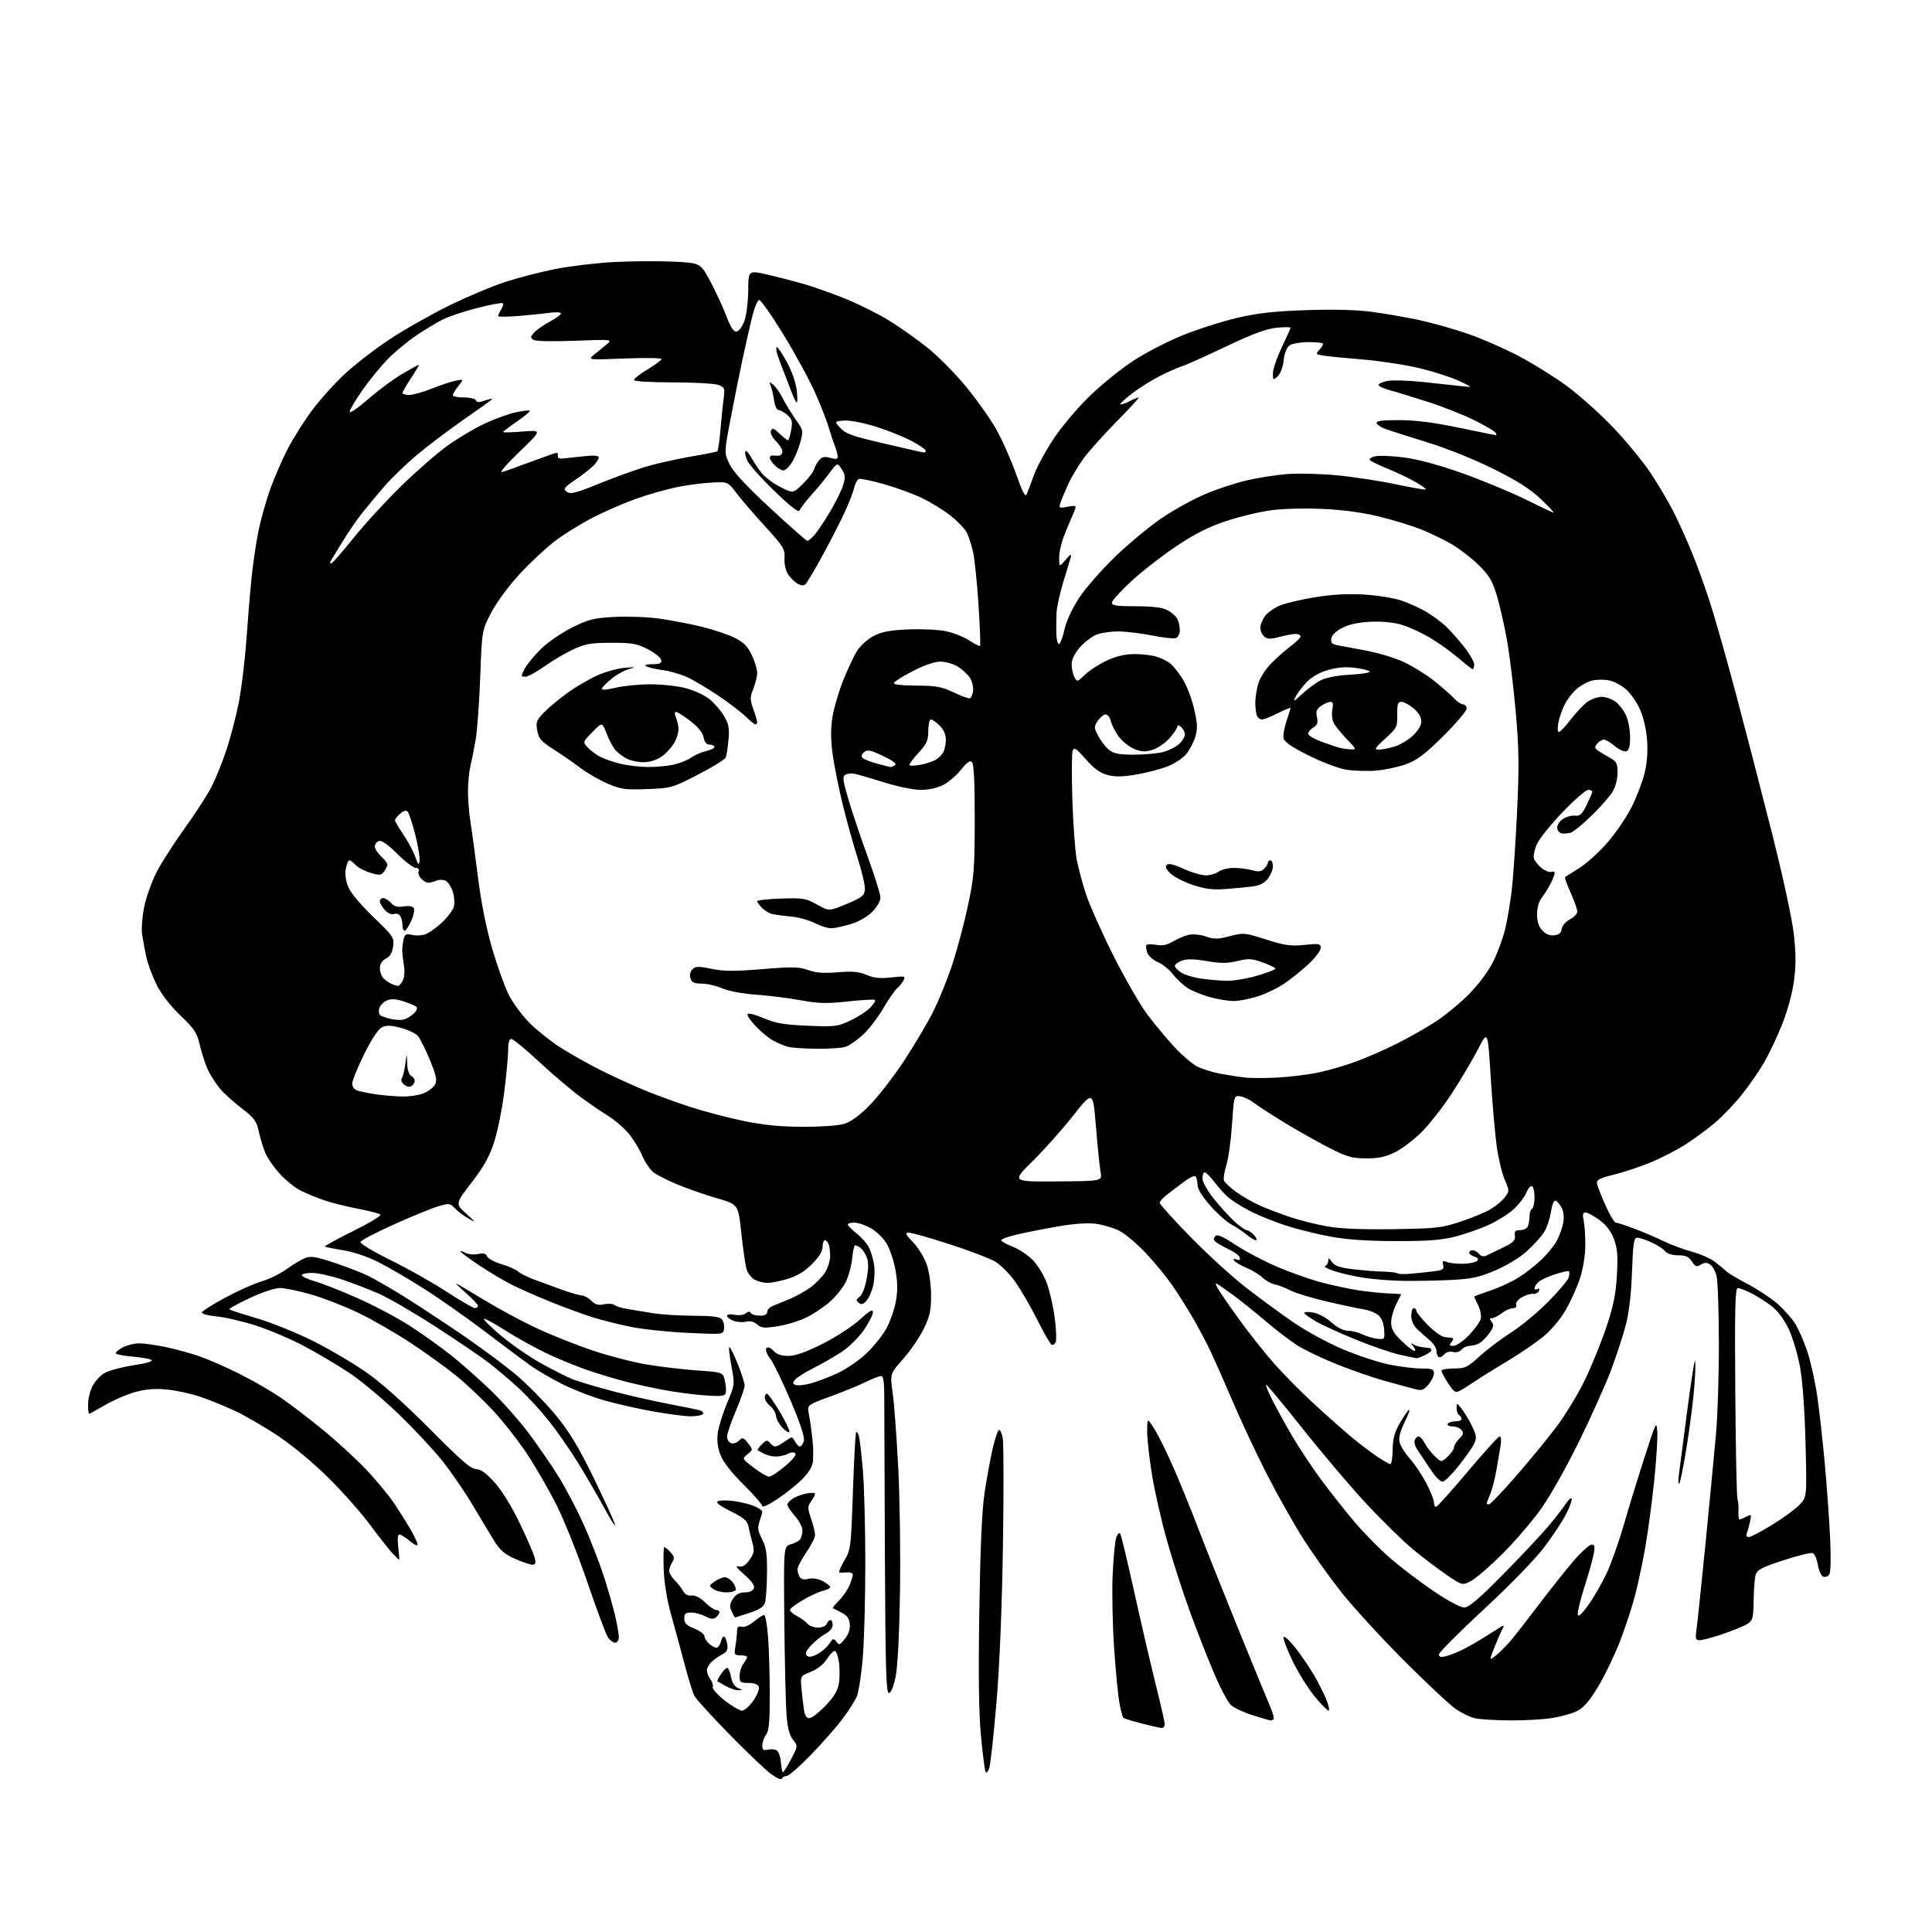 <?xml version="1.0" encoding="UTF-8" standalone="no"?>
<svg 
  version="1.1" 
  xmlns="http://www.w3.org/2000/svg" 
  xmlns:xlink="http://www.w3.org/1999/xlink" 
  xmlns:svg="http://www.w3.org/2000/svg"
  xmlns:rdf="http://www.w3.org/1999/02/22-rdf-syntax-ns#"
  xmlns:cc="http://creativecommons.org/ns#"
  xmlns:dc="http://purl.org/dc/elements/1.1/"
  viewBox="0 0 768 768"
  width="768"
  height="768"
>
<style>svg {background-color: white; }</style>"
<path stroke="none" fill="black" fill-rule="evenodd" d="M310.81,707.06C310.62,707.64 308.67,706.79 306.48,705.18C304.29,703.56 296.82,696.45 289.89,689.37C282.95,682.29 276.71,675.43 276.03,674.13C275.35,672.82 273.54,666.97 272.01,661.13C270.47,655.28 268.08,646.45 266.68,641.50C265.11,635.92 264.03,629.18 263.82,623.75C263.65,618.94 263.77,615.00 264.10,615.00C264.42,615.00 265.53,615.93 266.55,617.06C268.08,618.75 268.20,619.45 267.21,621.04C266.54,622.10 266.00,623.65 266.00,624.49C266.00,625.32 267.01,627.00 268.25,628.23C269.49,629.46 270.98,631.37 271.56,632.48C272.24,633.77 273.45,634.41 274.92,634.24C276.38,634.08 278.36,635.09 280.30,636.99C282.00,638.65 283.97,640.00 284.69,640.00C285.41,640.00 286.00,640.39 286.00,640.88C286.00,641.36 285.39,642.26 284.63,642.89C283.60,643.74 282.56,643.65 280.38,642.52C278.80,641.69 276.26,641.01 274.75,641.01C272.51,641.00 272.00,641.45 272.00,643.39C272.00,645.25 272.89,646.14 276.00,647.38C278.20,648.26 280.00,649.59 280.00,650.34C280.00,651.08 280.82,652.43 281.83,653.35C282.83,654.26 284.18,655.00 284.81,655.00C285.44,655.00 286.25,653.84 286.61,652.43C286.96,651.01 287.61,650.22 288.04,650.68C288.47,651.13 288.98,652.61 289.16,653.96C289.40,655.71 288.85,656.74 287.26,657.55C286.02,658.17 284.11,659.49 283.01,660.49C281.90,661.49 281.00,663.05 281.00,663.96C281.00,664.87 281.62,666.47 282.39,667.52C283.15,668.56 283.57,669.96 283.31,670.63C283.06,671.29 285.17,673.67 288.01,675.92C290.86,678.16 293.98,680.00 294.95,680.00C295.93,680.00 297.97,678.21 299.48,676.03C301.00,673.84 301.97,671.37 301.65,670.53C301.28,669.56 299.78,669.00 297.53,669.00C294.33,669.00 294.00,668.74 294.00,666.19C294.00,664.65 294.66,662.51 295.47,661.44C296.28,660.37 296.95,659.16 296.97,658.75C296.99,658.34 295.82,658.00 294.37,658.00C291.89,658.00 291.77,657.79 292.36,654.25C292.70,652.19 292.98,649.53 292.99,648.34C293.00,646.75 293.48,646.31 294.84,646.67C295.90,646.95 297.95,646.07 299.73,644.57C301.41,643.16 303.22,642.00 303.74,642.00C304.27,642.00 304.99,646.12 305.35,651.15C305.71,656.19 306.00,666.45 306.00,673.96C306.00,684.42 305.66,688.07 304.53,689.56C303.72,690.63 303.05,692.52 303.03,693.77C303.01,695.62 303.42,695.94 305.25,695.51C306.49,695.22 308.08,695.36 308.78,695.82C309.49,696.28 310.21,698.32 310.40,700.36C310.58,702.40 310.91,704.25 311.14,704.47C311.36,704.70 312.82,702.45 314.38,699.48C317.21,694.08 317.21,694.08 315.21,691.54C313.76,689.70 313.05,686.84 312.63,681.25C312.32,676.99 311.93,660.26 311.78,644.08C311.50,614.65 311.50,614.65 314.41,613.87C316.02,613.44 317.70,612.50 318.15,611.79C318.60,611.08 318.98,609.50 318.98,608.28C318.99,607.07 317.65,604.53 316.00,602.65C314.35,600.77 313.00,598.74 313.00,598.14C313.00,597.54 314.01,596.42 315.25,595.64C316.49,594.87 318.96,593.98 320.75,593.65C322.54,593.32 324.00,593.39 324.00,593.80C324.00,594.22 323.29,595.57 322.42,596.81C320.98,598.87 320.98,599.48 322.42,603.71C323.29,606.27 324.00,609.19 324.00,610.20C324.00,611.22 322.43,614.34 320.50,617.14C318.57,619.93 317.01,622.96 317.02,623.86C317.02,624.76 317.43,626.12 317.91,626.89C318.49,627.80 319.67,628.05 321.40,627.61C323.00,627.21 325.18,627.56 327.01,628.50C328.65,629.36 330.00,630.43 330.00,630.90C330.00,631.37 328.76,632.02 327.25,632.34C325.74,632.67 322.14,634.31 319.25,635.99C316.36,637.67 314.00,639.47 314.00,639.99C314.00,640.52 315.27,641.61 316.82,642.41C318.38,643.21 320.23,644.57 320.95,645.43C321.66,646.30 323.55,647.00 325.15,647.00C326.82,647.00 328.31,646.36 328.64,645.50C328.95,644.67 329.62,644.00 330.11,644.00C330.60,644.00 331.00,644.89 331.00,645.97C331.00,647.11 329.84,648.56 328.25,649.39C326.74,650.18 324.18,652.21 322.56,653.92C320.45,656.13 319.92,657.32 320.69,658.09C321.46,658.86 322.65,658.71 324.88,657.56C326.58,656.68 328.72,654.83 329.62,653.46C331.09,651.21 331.37,651.13 332.46,652.61C333.53,654.08 333.88,653.96 335.88,651.43C337.32,649.60 337.99,647.54 337.80,645.58C337.58,643.39 336.68,642.14 334.50,641.03C332.85,640.19 331.32,639.39 331.10,639.27C330.88,639.14 331.95,637.79 333.49,636.27C335.02,634.74 336.89,632.05 337.64,630.28C338.39,628.51 339.00,626.57 339.00,625.96C339.00,625.35 337.99,624.94 336.75,625.04C335.51,625.14 334.14,625.17 333.71,625.11C333.27,625.05 334.12,622.95 335.59,620.44C338.20,615.98 338.28,615.33 339.05,592.85C339.48,580.20 340.05,569.62 340.32,569.34C340.60,569.07 341.07,569.67 341.39,570.67C341.70,571.68 342.42,577.67 342.97,584.00C343.53,590.33 343.98,607.20 343.98,621.50C343.98,635.80 343.51,652.86 342.93,659.41C342.36,665.97 341.30,672.72 340.58,674.41C339.86,676.11 337.23,680.20 334.74,683.50C332.25,686.80 326.60,693.21 322.18,697.75C317.77,702.29 313.49,706.00 312.66,706.00C311.84,706.00 311.01,706.48 310.81,707.06zM393.22,702.93C392.73,704.26 392.09,704.93 391.79,704.42C391.50,703.91 390.68,697.65 389.99,690.50C389.09,681.28 388.89,666.74 389.29,640.50C389.68,615.10 390.34,600.33 391.38,593.39C392.22,587.84 393.64,580.08 394.53,576.16C395.43,572.23 396.55,568.78 397.03,568.48C397.51,568.19 398.21,569.62 398.60,571.67C398.98,573.72 399.02,592.97 398.68,614.45C398.29,639.54 397.36,661.90 396.09,677.01C395.00,689.94 393.71,701.60 393.22,702.93zM461.75,686.91C461.06,686.86 457.47,686.04 453.76,685.09C450.05,684.13 446.79,683.12 446.52,682.85C446.24,682.57 445.57,679.98 445.02,677.09C444.47,674.19 443.51,664.33 442.88,655.16C442.25,646.00 441.99,632.88 442.30,626.00C442.60,619.12 443.26,612.41 443.76,611.08C444.30,609.64 444.94,609.10 445.35,609.75C445.72,610.35 448.29,621.12 451.07,633.67C453.85,646.23 457.67,662.66 459.56,670.20C461.45,677.73 463.00,684.60 463.00,685.45C463.00,686.30 462.44,686.96 461.75,686.91zM505.08,683.94C504.76,683.91 501.57,682.97 498.00,681.85C494.43,680.73 490.50,678.89 489.28,677.76C488.06,676.64 484.95,670.72 482.37,664.61C479.79,658.50 475.47,647.42 472.78,640.00C470.08,632.58 466.09,620.20 463.92,612.50C461.74,604.80 459.07,593.10 457.98,586.50C456.89,579.90 456.01,572.02 456.02,569.00C456.04,563.50 456.04,563.50 458.93,568.11C460.53,570.64 464.05,577.84 466.78,584.11C469.50,590.37 473.78,600.90 476.29,607.50C478.80,614.10 485.79,631.65 491.82,646.50C497.85,661.35 503.70,675.60 504.82,678.16C505.94,680.72 506.58,683.08 506.26,683.41C505.93,683.73 505.40,683.97 505.08,683.94zM600.00,683.89C594.23,683.84 588.03,683.45 586.23,683.02C584.43,682.59 581.06,680.96 578.73,679.39C576.40,677.82 567.08,669.09 558.00,659.99C548.92,650.89 537.67,638.60 533.00,632.67C528.33,626.74 521.46,617.08 517.75,611.20C514.04,605.31 507.67,593.98 503.59,586.00C499.51,578.02 493.49,565.20 490.20,557.50C486.91,549.80 482.94,540.80 481.39,537.50C479.83,534.20 476.74,528.35 474.53,524.50C472.31,520.64 468.55,514.65 466.16,511.17C463.78,507.70 458.91,501.76 455.34,497.98C451.78,494.20 446.98,490.21 444.68,489.11C442.38,488.01 438.25,486.81 435.50,486.46C432.43,486.06 426.83,486.44 421.03,487.44C415.83,488.34 408.51,489.77 404.78,490.62C401.05,491.47 398.00,492.54 398.00,493.00C398.00,493.46 400.00,494.60 402.45,495.53C404.90,496.47 408.49,498.82 410.43,500.77C412.38,502.71 414.91,506.82 416.06,509.90C417.21,512.97 418.64,519.14 419.24,523.60C419.84,528.06 420.03,532.48 419.67,533.42C419.31,534.36 418.55,534.84 417.98,534.49C417.41,534.13 414.87,529.72 412.35,524.67C409.82,519.63 405.92,512.88 403.68,509.68C401.43,506.46 397.79,502.79 395.55,501.47C393.31,500.17 385.13,497.05 377.36,494.55C369.60,492.05 362.36,490.00 361.28,490.00C359.62,490.00 359.90,490.63 363.05,493.93C365.12,496.10 367.55,500.13 368.47,502.90C369.43,505.78 370.13,511.02 370.12,515.15C370.10,521.12 369.58,523.42 367.10,528.43C365.45,531.77 361.78,537.10 358.94,540.28C353.78,546.07 353.78,546.07 354.86,553.78C355.45,558.03 356.45,571.40 357.07,583.50C357.69,595.60 358.00,617.88 357.76,633.00C357.47,650.40 356.82,662.80 355.98,666.75C355.16,670.60 354.14,673.00 353.32,673.00C352.24,673.00 351.96,662.89 351.76,618.25C351.63,588.14 351.52,559.79 351.51,555.25C351.50,549.21 351.16,547.00 350.22,547.00C349.51,547.00 346.81,548.05 344.22,549.34C341.62,550.63 335.30,553.21 330.16,555.09C320.82,558.50 320.82,558.50 321.52,562.00C321.90,563.92 322.41,567.30 322.66,569.50C322.91,571.70 323.17,574.40 323.23,575.50C323.30,576.60 323.28,578.91 323.18,580.63C323.06,582.76 321.76,585.04 319.09,587.79C316.94,590.00 312.44,593.63 309.09,595.86C305.74,598.09 303.00,599.36 303.00,598.70C303.00,598.04 299.63,594.16 295.52,590.09C290.71,585.32 287.45,581.13 286.39,578.34C285.26,575.39 284.92,572.57 285.34,569.53C285.68,567.08 287.34,561.75 289.04,557.70C292.14,550.34 292.14,550.34 290.69,542.69C289.90,538.48 289.59,535.25 290.01,535.51C290.44,535.77 291.95,538.92 293.39,542.50C294.83,546.09 296.00,549.82 296.00,550.79C296.00,551.76 294.43,556.30 292.50,560.86C290.57,565.42 289.00,570.04 289.00,571.11C289.00,572.18 289.71,573.34 290.58,573.67C291.45,574.00 292.86,573.56 293.73,572.70C295.17,571.26 295.49,571.35 297.34,573.70C299.37,576.28 299.37,576.28 297.16,578.07C294.94,579.87 294.94,579.87 299.62,583.43C302.19,585.39 304.93,587.00 305.71,587.00C306.50,587.00 309.37,585.12 312.09,582.82C315.09,580.29 316.69,578.29 316.13,577.73C315.58,577.18 314.41,577.25 313.17,577.91C312.05,578.51 309.95,579.00 308.50,579.00C307.05,579.00 304.89,578.49 303.68,577.86C302.48,577.24 301.35,576.60 301.17,576.45C300.98,576.29 301.74,575.26 302.85,574.15C304.58,572.42 305.04,572.34 306.06,573.57C306.71,574.36 307.68,575.00 308.22,575.00C308.75,575.00 310.47,574.09 312.04,572.97C314.90,570.94 314.90,570.94 315.98,572.97C316.58,574.09 317.47,575.00 317.97,575.00C318.46,575.00 319.17,574.05 319.53,572.89C319.99,571.46 318.35,566.42 314.44,557.14C311.26,549.64 307.57,542.00 306.22,540.17C304.69,538.09 304.12,536.48 304.71,535.89C305.29,535.31 306.34,535.71 307.48,536.98C308.74,538.37 310.56,539.00 313.32,539.00C316.11,539.00 320.25,537.55 326.86,534.25C332.14,531.61 338.74,527.34 341.69,524.65C345.76,520.93 347.00,520.23 347.00,521.64C347.00,522.65 345.38,525.84 343.40,528.71C341.42,531.59 337.48,535.47 334.65,537.34C331.82,539.21 326.77,542.12 323.44,543.79C320.11,545.47 316.79,547.54 316.08,548.41C315.00,549.71 315.03,550.07 316.28,550.55C317.11,550.87 319.75,550.61 322.15,549.96C324.54,549.32 329.31,547.52 332.74,545.96C336.17,544.41 341.38,540.86 344.32,538.08C347.26,535.30 350.88,530.80 352.35,528.09C353.83,525.38 355.51,520.58 356.10,517.43C356.86,513.31 356.84,509.87 356.01,505.11C355.39,501.47 353.82,496.70 352.53,494.49C351.24,492.27 348.42,489.48 346.21,488.24C344.02,487.01 341.05,486.00 339.61,486.00C338.18,486.00 337.00,486.34 337.00,486.75C337.00,487.16 338.57,488.75 340.49,490.29C342.42,491.82 344.61,494.30 345.38,495.79C346.14,497.28 347.07,500.32 347.43,502.54C347.80,504.76 347.67,508.51 347.14,510.86C346.61,513.22 345.40,516.01 344.44,517.07C343.10,518.54 342.38,518.73 341.34,517.86C340.21,516.93 340.27,516.52 341.72,515.47C342.73,514.72 343.90,511.75 344.52,508.28C345.30,503.96 345.29,501.62 344.46,499.59C343.84,498.07 342.69,496.42 341.91,495.93C341.14,495.43 340.23,495.02 339.89,495.02C339.55,495.01 339.03,497.42 338.73,500.37C338.42,503.33 337.26,507.52 336.16,509.69C335.05,511.86 332.33,515.28 330.11,517.28C327.89,519.29 323.74,522.11 320.90,523.55C318.05,525.00 312.82,526.63 309.29,527.18C303.72,528.04 302.60,527.95 300.97,526.47C299.72,525.34 298.24,524.97 296.61,525.38C295.25,525.72 292.98,525.56 291.57,525.03C290.16,524.49 289.00,523.60 289.00,523.05C289.00,522.47 290.27,522.30 292.00,522.65C293.71,522.99 295.60,522.75 296.41,522.08C297.37,521.27 298.03,521.23 298.47,521.95C298.83,522.53 300.44,523.00 302.06,523.00C304.02,523.00 305.00,522.50 305.00,521.48C305.00,520.64 306.01,519.57 307.25,519.09C308.49,518.61 311.48,517.39 313.91,516.39C316.33,515.38 320.06,513.29 322.19,511.75C324.32,510.20 326.95,507.49 328.03,505.72C329.11,503.95 329.99,501.07 330.00,499.33C330.00,497.59 329.73,495.45 329.39,494.58C329.06,493.71 328.38,493.00 327.89,493.00C327.40,493.00 327.00,494.18 327.00,495.63C327.00,497.39 325.60,499.67 322.74,502.52C319.78,505.48 316.83,507.27 313.06,508.39C310.08,509.28 306.48,509.99 305.07,509.99C303.66,509.98 301.41,509.41 300.07,508.74C298.73,508.06 297.24,506.15 296.76,504.50C296.28,502.85 295.34,496.39 294.68,490.14C293.48,478.77 293.48,478.77 285.07,476.34C280.45,475.01 273.38,472.55 269.37,470.88C265.35,469.21 260.99,466.99 259.67,465.96C258.36,464.92 256.29,461.78 255.09,458.98C253.88,456.18 251.30,452.13 249.35,449.97C247.40,447.81 244.16,445.06 242.15,443.85C240.14,442.65 235.35,439.39 231.50,436.61C227.65,433.83 220.01,427.38 214.53,422.28C209.04,417.17 203.98,413.00 203.28,413.00C202.44,413.00 202.00,414.47 202.00,417.28C202.00,419.63 201.32,427.05 200.49,433.76C199.66,440.47 197.87,449.46 196.51,453.73C194.62,459.67 192.50,463.50 187.52,470.00C181.00,478.50 181.00,478.50 185.25,482.36C189.21,485.96 189.27,486.10 186.19,484.36C184.37,483.34 181.96,481.52 180.84,480.33C178.91,478.28 178.57,478.24 174.11,479.56C171.53,480.33 163.62,483.56 156.53,486.76C149.45,489.95 143.48,493.07 143.27,493.70C143.06,494.32 148.42,497.55 155.19,500.88C161.96,504.20 172.00,509.86 177.50,513.45C183.00,517.05 188.06,519.99 188.75,520.00C189.44,520.00 190.00,519.60 190.00,519.10C190.00,518.61 187.86,516.33 185.25,514.03C182.64,511.73 180.95,510.04 181.50,510.28C182.05,510.51 187.00,513.44 192.50,516.79C198.00,520.14 207.22,525.11 213.00,527.83C218.78,530.55 228.90,534.59 235.50,536.82C242.10,539.04 252.00,541.59 257.50,542.48C263.00,543.38 271.98,544.42 277.46,544.80C287.42,545.50 287.42,545.50 288.18,549.00C288.59,550.92 288.71,553.13 288.44,553.90C288.05,555.01 286.29,555.16 279.73,554.65C275.20,554.30 267.94,553.33 263.59,552.49C259.25,551.66 252.95,550.28 249.59,549.44C246.24,548.60 239.90,546.74 235.50,545.31C231.10,543.89 223.42,540.83 218.44,538.52C213.45,536.20 205.67,531.94 201.15,529.03C196.62,526.13 192.68,523.99 192.39,524.27C192.11,524.56 195.16,527.57 199.19,530.96C203.21,534.36 210.32,539.28 215.00,541.89C219.68,544.51 225.39,547.40 227.71,548.30C230.03,549.21 237.00,551.29 243.21,552.93C249.42,554.58 259.45,556.87 265.50,558.02C271.55,559.18 277.29,560.36 278.26,560.64C279.24,560.92 279.77,561.56 279.46,562.07C279.14,562.58 276.96,563.00 274.62,563.00C272.27,563.00 265.40,562.11 259.36,561.02C253.31,559.93 244.45,557.91 239.65,556.52C234.86,555.13 227.46,552.22 223.22,550.06C218.97,547.90 213.41,544.64 210.86,542.82C208.30,540.99 200.20,534.94 192.86,529.37C185.51,523.80 174.55,516.10 168.50,512.26C162.45,508.42 154.28,503.65 150.34,501.67C146.12,499.54 140.39,497.62 136.37,496.98C132.62,496.38 129.38,495.72 129.17,495.50C128.96,495.29 134.01,492.53 140.39,489.36C146.78,486.19 151.65,483.25 151.22,482.82C150.79,482.39 146.79,481.35 142.32,480.50C137.85,479.65 131.77,478.12 128.80,477.10C125.83,476.08 121.61,474.33 119.41,473.21C117.21,472.09 113.54,469.14 111.25,466.65C108.96,464.17 106.36,460.42 105.48,458.32C104.60,456.22 103.42,452.36 102.86,449.74C101.97,445.61 101.07,444.40 96.03,440.52C92.84,438.07 89.03,434.63 87.56,432.89C86.10,431.16 84.02,428.01 82.95,425.90C81.87,423.79 80.35,419.31 79.56,415.94C78.28,410.46 77.45,409.16 71.70,403.65C67.73,399.85 64.13,395.21 62.28,391.50C60.63,388.20 58.78,383.25 58.18,380.50C57.58,377.75 56.82,373.68 56.49,371.45C56.16,369.20 56.56,364.19 57.39,360.20C58.22,356.24 60.50,349.96 62.47,346.25C64.43,342.54 69.44,334.77 73.60,329.00C77.76,323.23 82.49,315.90 84.11,312.72C85.73,309.54 88.37,303.02 89.97,298.22C91.57,293.43 93.78,285.00 94.88,279.50C95.97,274.00 97.36,262.52 97.97,254.00C98.57,245.47 99.51,234.22 100.07,229.00C100.63,223.78 101.79,215.90 102.66,211.50C103.52,207.10 105.58,199.68 107.22,195.00C108.86,190.32 112.06,182.90 114.34,178.50C116.61,174.10 121.08,167.05 124.25,162.83C127.43,158.61 133.28,152.15 137.26,148.46C141.24,144.77 149.21,138.64 154.96,134.84C160.72,131.03 171.30,125.04 178.46,121.51C185.63,117.99 195.73,113.74 200.90,112.06C206.07,110.38 215.07,108.07 220.90,106.92C226.73,105.77 237.12,104.53 244.00,104.17C250.88,103.80 261.42,103.72 267.43,104.00C278.36,104.50 278.36,104.50 282.17,111.50C284.26,115.35 287.15,121.56 288.60,125.30C290.52,130.31 291.65,132.02 292.86,131.79C293.76,131.62 295.15,129.68 295.94,127.49C296.73,125.29 297.40,119.88 297.43,115.45C297.47,107.39 297.47,107.39 305.49,109.26C309.89,110.29 316.57,112.03 320.32,113.13C324.07,114.23 331.42,116.87 336.65,119.01C341.89,121.15 349.56,125.01 353.70,127.59C357.84,130.17 364.55,134.92 368.61,138.15C372.67,141.38 379.49,148.24 383.75,153.38C388.01,158.53 393.45,166.15 395.83,170.32C398.21,174.48 401.79,182.48 403.77,188.09C406.54,195.89 407.57,197.85 408.17,196.40C408.61,195.35 409.92,191.87 411.09,188.65C412.26,185.44 415.83,178.90 419.03,174.12C422.23,169.33 428.70,161.73 433.42,157.19C438.14,152.66 445.90,146.41 450.67,143.31C455.43,140.20 464.16,135.70 470.06,133.30C475.95,130.91 485.67,127.80 491.64,126.40C500.02,124.44 506.34,123.73 519.27,123.29C530.09,122.92 539.32,123.16 545.27,123.95C550.35,124.62 558.73,126.07 563.91,127.18C569.08,128.28 577.86,130.75 583.41,132.66C588.96,134.58 598.10,138.57 603.73,141.54C609.36,144.50 617.95,149.85 622.83,153.43C627.70,157.01 635.92,164.35 641.09,169.75C646.27,175.15 653.04,183.38 656.14,188.03C659.24,192.69 663.39,199.72 665.36,203.66C667.33,207.60 670.49,214.58 672.38,219.16C674.27,223.75 677.42,232.38 679.39,238.35C681.36,244.31 686.10,260.96 689.93,275.35C693.76,289.73 700.27,314.87 704.40,331.22C708.76,348.47 712.39,365.28 713.07,371.31C713.94,379.04 713.96,383.79 713.13,389.95C712.47,394.84 710.54,401.89 708.42,407.21C706.44,412.16 703.22,418.97 701.26,422.35C699.31,425.73 695.32,431.48 692.42,435.12C689.51,438.76 684.73,443.77 681.81,446.25C678.89,448.73 673.67,452.58 670.22,454.80C666.77,457.02 660.55,460.25 656.40,461.98C652.25,463.71 645.63,465.92 641.68,466.90C635.73,468.38 634.56,469.00 634.84,470.53C635.02,471.54 636.54,475.43 638.22,479.18C639.90,482.93 641.73,486.00 642.31,486.00C642.88,486.00 646.30,487.13 649.92,488.51C653.54,489.89 658.75,492.12 661.50,493.47C664.25,494.81 669.20,496.65 672.50,497.55C675.80,498.44 679.92,500.26 681.66,501.57C683.40,502.89 685.43,504.57 686.16,505.30C686.90,506.03 690.76,508.35 694.75,510.44C698.74,512.53 704.07,516.07 706.59,518.29C709.12,520.51 712.27,524.05 713.59,526.15C714.92,528.25 717.10,533.23 718.43,537.23C719.77,541.23 721.55,549.23 722.38,555.00C723.22,560.77 724.58,572.92 725.40,582.00C726.23,591.08 727.18,604.35 727.51,611.50C727.87,619.22 727.73,625.07 727.16,625.90C726.63,626.66 725.55,627.04 724.74,626.73C723.94,626.42 722.99,624.32 722.62,622.05C722.26,619.78 721.34,617.68 720.57,617.39C719.81,617.10 714.54,618.39 708.87,620.26C700.22,623.11 698.44,624.05 697.88,626.08C697.50,627.41 697.15,631.98 697.10,636.23C697.01,643.15 696.76,644.11 694.68,645.48C693.40,646.31 689.04,648.12 685.00,649.50C680.96,650.87 676.78,652.00 675.71,652.00C674.00,652.00 673.85,651.50 674.39,647.75C674.72,645.41 676.34,630.00 677.97,613.50C679.60,597.00 681.48,577.42 682.14,570.00C682.80,562.58 683.32,546.15 683.28,533.50C683.25,520.85 682.82,508.97 682.34,507.10C681.85,505.22 680.68,503.20 679.73,502.60C678.47,501.81 677.49,501.84 676.09,502.71C674.45,503.73 673.93,503.55 672.56,501.46C671.32,499.55 670.09,499.00 667.10,499.00C664.73,499.00 662.72,498.36 661.87,497.34C661.12,496.43 658.70,494.86 656.50,493.86C654.30,492.86 651.77,492.03 650.88,492.02C649.48,492.00 649.18,493.94 648.74,505.75C648.39,514.90 647.54,522.02 646.20,527.04C645.09,531.19 642.51,539.06 640.46,544.54C638.41,550.01 632.78,562.60 627.94,572.51C623.11,582.42 616.30,594.56 612.82,599.47C609.35,604.39 602.44,612.48 597.47,617.46C592.50,622.43 586.83,627.35 584.87,628.39C581.31,630.29 581.31,630.29 575.14,626.09C571.74,623.79 565.71,619.21 561.73,615.93C557.75,612.64 549.38,604.45 543.13,597.73C536.87,591.00 525.43,577.52 517.70,567.76C509.96,558.01 503.46,550.20 503.25,550.41C503.04,550.62 504.25,553.52 505.93,556.86C507.61,560.19 511.21,566.68 513.93,571.29C516.65,575.89 521.67,583.45 525.08,588.08C528.50,592.71 534.45,600.24 538.31,604.82C542.17,609.39 548.74,616.06 552.91,619.64C557.09,623.22 564.77,629.05 570.00,632.58C575.46,636.28 580.57,639.01 582.01,639.01C583.91,639.00 587.73,635.76 597.59,625.75C604.77,618.46 612.91,609.80 615.67,606.50C618.43,603.20 621.53,599.20 622.55,597.61C623.57,596.03 624.57,595.20 624.76,595.78C624.96,596.37 623.98,599.07 622.60,601.80C621.22,604.53 617.32,610.44 613.93,614.93C610.27,619.79 600.52,629.83 589.89,639.69C580.05,648.81 572.00,656.90 572.00,657.66C572.00,658.66 572.76,658.86 574.75,658.38C576.26,658.01 579.30,656.82 581.50,655.72C583.70,654.62 587.75,652.30 590.50,650.55C593.25,648.81 596.11,647.02 596.85,646.57C597.92,645.92 597.98,646.16 597.14,647.73C596.56,648.82 595.16,652.06 594.02,654.94C591.96,660.18 591.96,660.18 594.67,658.04C596.17,656.87 598.80,654.24 600.52,652.20C602.24,650.17 607.40,643.55 611.98,637.50C616.56,631.45 622.75,623.69 625.74,620.25C628.73,616.81 631.86,614.00 632.70,614.00C633.92,614.00 634.08,614.75 633.52,617.75C633.14,619.81 631.48,625.69 629.85,630.80C628.21,635.92 627.02,640.85 627.19,641.76C627.41,642.89 628.74,641.71 631.40,638.00C633.55,635.02 636.79,629.41 638.61,625.54C640.43,621.67 643.54,612.88 645.53,606.00C647.51,599.12 651.24,586.98 653.82,579.00C658.32,565.06 658.51,564.68 658.80,569.21C658.97,571.80 658.40,580.66 657.54,588.90C656.68,597.14 655.13,608.74 654.09,614.69C653.05,620.63 651.22,629.33 650.02,634.00C648.82,638.67 646.07,647.05 643.90,652.62C641.73,658.18 637.82,666.25 635.23,670.55C631.88,676.08 629.48,678.88 627.00,680.13C625.08,681.11 620.58,682.37 617.00,682.94C613.42,683.52 605.77,683.94 600.00,683.89zM321.73,683.00C322.63,683.00 325.49,680.80 328.08,678.11C331.49,674.58 332.97,672.12 333.47,669.20C333.84,666.98 333.84,663.08 333.45,660.54C333.04,657.80 332.30,656.06 331.63,656.28C331.01,656.48 329.60,658.06 328.50,659.79C327.31,661.65 324.80,663.60 322.31,664.58C318.12,666.23 318.12,666.23 318.61,671.36C318.89,674.19 319.33,677.96 319.60,679.75C319.92,681.89 320.65,683.00 321.73,683.00zM528.11,680.00C527.64,680.00 525.14,677.44 522.56,674.31C519.98,671.17 516.06,664.87 513.85,660.31C511.64,655.74 510.01,651.46 510.23,650.80C510.45,650.14 512.52,651.99 514.84,654.91C517.15,657.83 520.52,662.76 522.32,665.86C524.13,668.96 526.37,673.41 527.30,675.75C528.22,678.09 528.59,680.00 528.11,680.00zM293.50,671.91C292.40,671.93 290.15,671.17 288.50,670.22C286.85,669.28 285.35,668.43 285.17,668.34C284.99,668.25 285.60,667.01 286.54,665.59C287.47,664.16 288.61,663.00 289.07,663.00C289.53,663.00 290.21,664.61 290.58,666.58C291.02,668.89 292.00,670.46 293.38,671.02C295.40,671.83 295.41,671.87 293.50,671.91zM244.52,653.00C243.71,653.00 242.39,651.99 241.60,650.75C240.80,649.51 237.16,639.73 233.50,629.00C229.84,618.27 224.37,604.55 221.34,598.50C218.32,592.45 212.97,583.18 209.47,577.90C205.96,572.62 199.85,564.83 195.88,560.58C191.92,556.34 185.48,550.26 181.59,547.07C177.69,543.89 169.55,538.01 163.50,534.00C157.45,529.99 148.00,524.55 142.50,521.91C137.00,519.27 128.51,515.96 123.64,514.56C118.76,513.15 113.21,512.00 111.29,512.00C109.30,512.00 104.10,513.73 99.24,516.01C94.53,518.21 90.90,520.23 91.16,520.49C91.42,520.76 96.33,522.35 102.07,524.03C107.81,525.72 117.90,529.80 124.50,533.09C131.10,536.39 140.77,542.10 145.99,545.79C151.91,549.98 161.32,558.41 171.07,568.25C183.16,580.45 187.26,584.00 189.25,584.00C191.07,584.00 193.18,585.51 196.57,589.25C199.51,592.50 203.33,598.69 206.60,605.50C209.51,611.55 212.18,617.74 212.55,619.25C213.06,621.37 212.86,622.00 211.64,622.00C210.77,622.00 207.66,620.94 204.72,619.64C200.54,617.79 198.74,616.23 196.37,612.39C194.71,609.70 190.81,603.23 187.71,598.00C184.61,592.77 179.16,584.87 175.61,580.43C172.05,575.99 164.16,567.58 158.06,561.73C151.96,555.89 143.26,548.65 138.73,545.65C134.20,542.65 126.22,537.93 121.00,535.15C115.78,532.38 107.22,528.72 102.00,527.02C96.78,525.32 89.67,523.65 86.22,523.31C82.61,522.96 80.08,522.27 80.27,521.68C80.46,521.12 84.64,518.48 89.56,515.82C94.48,513.16 100.97,510.25 104.00,509.37C107.03,508.48 111.56,506.25 114.08,504.42C116.60,502.58 119.89,500.61 121.39,500.04C123.62,499.19 125.81,499.57 133.30,502.10C138.34,503.80 144.27,506.11 146.48,507.23C148.69,508.34 153.88,511.29 158.00,513.78C162.12,516.26 172.70,523.15 181.50,529.08C190.30,535.01 201.30,543.16 205.94,547.18C210.57,551.21 217.48,558.33 221.29,563.00C226.44,569.33 230.19,575.58 236.00,587.50C240.29,596.30 244.09,604.62 244.46,606.00C244.82,607.38 242.92,604.45 240.24,599.50C237.56,594.55 232.77,586.32 229.59,581.20C226.42,576.09 221.24,568.66 218.08,564.70C214.93,560.74 209.58,554.95 206.21,551.84C202.83,548.72 197.47,544.17 194.29,541.73C191.10,539.28 181.53,532.78 173.00,527.27C164.47,521.77 154.35,515.89 150.50,514.21C146.65,512.53 140.05,509.99 135.82,508.58C131.60,507.16 126.31,506.00 124.07,506.00C121.83,506.00 120.00,506.42 120.00,506.93C120.00,507.44 122.47,508.58 125.50,509.46C128.52,510.34 136.30,513.42 142.78,516.32C149.25,519.21 158.54,524.18 163.42,527.36C168.29,530.54 175.48,535.68 179.39,538.80C183.30,541.91 190.27,548.07 194.87,552.48C199.47,556.89 206.31,564.59 210.07,569.59C213.82,574.59 219.23,582.43 222.07,587.01C224.91,591.60 229.37,600.11 231.98,605.92C234.59,611.74 238.12,620.77 239.84,626.00C241.55,631.23 243.63,638.42 244.46,642.00C245.29,645.58 245.98,649.51 245.99,650.75C245.99,652.07 245.39,653.00 244.52,653.00zM292.23,642.97C292.08,642.99 291.45,641.89 290.84,640.54C289.94,638.57 290.05,637.58 291.38,635.54C292.55,633.75 293.94,633.00 296.05,633.00C297.89,633.00 299.30,632.38 299.68,631.40C300.09,630.32 298.87,628.57 295.89,625.96C292.83,623.29 292.14,622.28 293.62,622.65C295.18,623.03 296.32,622.36 297.92,620.11C299.79,617.48 299.96,616.53 299.09,613.28C298.54,611.20 297.83,608.25 297.52,606.73C297.07,604.53 295.63,603.30 290.50,600.77C286.31,598.71 284.47,597.32 285.27,596.81C285.95,596.38 288.75,596.32 291.50,596.67C294.25,597.03 297.96,597.93 299.75,598.67C301.54,599.42 303.00,600.40 303.00,600.86C303.00,601.32 302.52,603.08 301.93,604.76C301.05,607.28 301.23,608.53 302.93,611.87C304.61,615.16 304.98,617.66 304.90,625.21C304.85,630.32 304.50,635.58 304.13,636.91C303.62,638.72 302.11,639.76 297.98,641.13C294.96,642.13 292.38,642.96 292.23,642.97zM288.63,633.00C286.84,633.00 284.56,632.40 283.55,631.66C281.79,630.38 281.82,630.24 284.08,628.66C285.38,627.75 287.22,627.00 288.17,627.00C289.11,627.00 290.57,627.97 291.40,629.16C292.23,630.35 292.68,631.70 292.40,632.16C292.11,632.62 290.42,633.00 288.63,633.00zM158.64,620.00C158.49,620.00 157.23,618.76 155.84,617.25C154.45,615.74 150.47,610.67 147.00,606.00C143.53,601.33 136.12,592.97 130.54,587.44C124.55,581.49 116.31,574.65 110.39,570.71C104.88,567.04 97.03,562.50 92.94,560.62C88.85,558.73 82.58,556.22 79.00,555.04C75.42,553.86 69.55,552.63 65.95,552.32C61.30,551.91 57.66,552.24 53.45,553.44C50.18,554.38 44.88,556.68 41.68,558.57C38.48,560.46 35.66,562.00 35.43,562.00C35.19,562.00 35.00,560.31 35.00,558.25C35.00,556.19 35.79,552.94 36.75,551.03C37.71,549.13 39.88,546.77 41.57,545.80C43.25,544.83 48.43,543.44 53.06,542.72C58.38,541.90 60.99,541.11 60.14,540.58C59.40,540.13 55.91,539.52 52.40,539.24C48.88,538.96 46.00,538.35 46.00,537.89C46.00,537.43 47.33,536.36 48.95,535.53C50.57,534.69 53.47,534.00 55.38,534.00C57.30,534.00 62.00,534.66 65.82,535.46C69.65,536.27 75.64,537.91 79.14,539.10C82.64,540.30 89.80,543.43 95.06,546.06C100.32,548.68 107.75,552.96 111.56,555.56C115.38,558.16 123.00,563.99 128.50,568.51C134.00,573.02 141.71,580.10 145.63,584.23C149.55,588.36 154.52,594.39 156.69,597.62C158.85,600.86 161.83,605.61 163.31,608.18C164.79,610.75 166.00,613.38 166.00,614.02C166.00,614.66 164.62,614.01 162.92,612.59C161.23,611.17 159.37,610.00 158.78,610.00C158.10,610.00 157.93,611.77 158.31,615.00C158.64,617.75 158.79,620.00 158.64,620.00zM695.18,611.00C695.95,611.00 700.16,608.79 704.54,606.09C708.92,603.39 713.80,599.81 715.38,598.14C718.27,595.11 718.27,595.11 717.73,573.81C717.41,560.72 716.57,549.03 715.56,543.50C714.66,538.55 712.66,531.78 711.11,528.45C709.34,524.66 706.84,521.25 704.40,519.33C702.25,517.65 698.61,515.31 696.29,514.13C693.97,512.96 691.50,512.00 690.79,512.00C689.75,512.00 689.56,520.08 689.80,553.25C689.96,575.94 690.36,595.17 690.68,596.00C691.01,596.83 691.18,598.96 691.06,600.75C690.94,602.54 691.14,604.00 691.49,604.00C691.84,604.00 693.07,603.50 694.21,602.89C696.14,601.85 696.25,601.98 695.72,604.64C695.40,606.21 694.84,608.29 694.46,609.25C694.02,610.41 694.26,611.00 695.18,611.00zM570.83,599.00C571.29,599.00 576.96,592.70 583.43,585.00C589.90,577.30 595.62,571.00 596.14,571.00C596.66,571.00 596.85,572.46 596.56,574.25C596.26,576.04 595.53,580.42 594.92,583.99C594.32,587.56 593.19,592.01 592.41,593.86C591.64,595.72 591.00,597.41 591.00,597.62C591.00,597.83 591.41,598.00 591.91,598.00C592.41,598.00 597.05,593.16 602.22,587.25C607.40,581.34 614.64,572.54 618.32,567.71C622.01,562.87 627.25,554.29 629.98,548.64C632.70,543.00 636.57,533.48 638.57,527.50C641.40,519.05 642.33,514.44 642.75,506.83C643.18,498.96 642.94,496.14 641.53,492.45C640.35,489.36 638.45,486.89 635.74,484.93C633.52,483.32 631.06,482.00 630.27,482.00C629.19,482.00 629.01,482.76 629.52,485.08C629.89,486.77 630.19,491.15 630.19,494.83C630.19,498.80 629.35,504.13 628.12,508.00C626.98,511.57 624.35,517.38 622.28,520.91C619.95,524.86 616.39,529.01 613.00,531.72C609.98,534.14 603.67,538.40 599.00,541.19C594.33,543.97 588.70,547.48 586.50,548.98C584.30,550.48 581.55,552.20 580.40,552.81C578.54,553.78 577.99,553.44 575.65,549.87C574.19,547.64 573.00,545.41 573.00,544.91C573.00,544.41 575.21,544.00 577.92,544.00C582.41,544.00 583.31,543.57 588.17,539.14C591.10,536.47 596.74,532.21 600.70,529.68C604.66,527.15 611.27,521.67 615.39,517.51C619.51,513.35 623.17,509.03 623.53,507.90C623.89,506.77 623.97,505.63 623.70,505.37C623.44,505.10 620.89,505.65 618.05,506.58C615.20,507.51 612.22,508.92 611.44,509.71C610.65,510.50 610.00,511.59 610.00,512.13C610.00,512.67 610.51,512.80 611.13,512.42C611.82,511.99 612.07,512.26 611.77,513.11C611.50,513.87 610.45,514.42 609.42,514.32C608.40,514.23 606.35,514.86 604.87,515.73C603.36,516.63 602.41,517.91 602.70,518.66C603.01,519.48 602.49,520.01 601.36,520.02C600.34,520.03 598.38,520.92 597.00,522.00C595.62,523.08 593.88,523.97 593.13,523.98C592.04,524.00 592.00,524.30 592.97,525.46C593.95,526.64 593.76,527.53 592.02,529.97C590.83,531.64 589.02,533.45 588.00,534.00C586.97,534.55 585.26,535.00 584.19,535.00C583.12,535.00 581.69,535.67 581.01,536.49C580.27,537.38 578.89,537.76 577.56,537.43C576.21,537.09 574.85,537.48 574.06,538.42C573.35,539.28 572.37,539.73 571.89,539.43C571.40,539.13 571.00,538.01 571.00,536.93C571.00,535.86 569.79,533.98 568.30,532.74C566.82,531.51 564.57,529.51 563.30,528.30C561.89,526.94 561.00,524.92 561.00,523.05C561.00,521.37 561.45,520.00 562.00,520.00C562.55,520.00 563.00,520.47 563.00,521.05C563.00,521.62 565.04,524.16 567.53,526.68C570.01,529.21 573.05,531.38 574.28,531.51C575.50,531.64 576.89,531.80 577.37,531.87C577.85,531.94 577.68,532.67 577.00,533.50C575.96,534.75 576.10,535.00 577.80,535.00C578.93,535.00 581.69,533.09 583.94,530.75C586.19,528.41 588.29,525.51 588.61,524.30C588.93,523.09 588.47,520.65 587.60,518.89C586.72,517.13 586.00,515.57 586.00,515.43C586.00,515.28 588.86,514.21 592.36,513.05C595.86,511.88 600.92,509.55 603.61,507.87C606.30,506.19 610.45,502.94 612.83,500.65C615.22,498.37 617.99,494.90 619.00,492.95C620.01,491.00 621.10,487.85 621.44,485.95C621.79,483.92 621.52,481.50 620.77,480.08C620.07,478.75 618.99,477.49 618.37,477.29C617.69,477.06 616.96,478.84 616.53,481.71C616.14,484.34 614.94,487.94 613.86,489.71C612.78,491.47 609.66,494.92 606.94,497.37C604.01,500.00 598.82,503.15 594.24,505.08C587.75,507.81 584.88,508.42 576.50,508.82C571.00,509.08 562.67,509.24 558.00,509.17C553.33,509.11 546.35,508.58 542.50,508.00C538.65,507.42 533.25,506.21 530.50,505.31C527.75,504.41 526.06,503.48 526.75,503.25C527.44,503.02 528.00,502.10 528.00,501.19C528.00,499.87 528.28,499.96 529.45,501.63C530.55,503.20 532.55,503.90 537.70,504.52C541.44,504.98 546.85,505.41 549.72,505.48C552.60,505.56 555.20,505.87 555.51,506.18C555.82,506.49 558.20,506.56 560.79,506.33C563.38,506.10 567.46,505.68 569.85,505.38C573.56,504.93 574.12,504.56 573.68,502.88C573.25,501.22 573.50,501.04 575.33,501.71C576.52,502.14 579.45,502.44 581.83,502.37C584.21,502.30 586.62,501.78 587.18,501.22C587.88,500.52 587.53,499.99 586.10,499.53C584.95,499.17 584.00,498.45 584.00,497.93C584.00,497.42 584.62,497.00 585.38,497.00C586.14,497.00 587.30,497.65 587.96,498.46C588.73,499.38 589.78,499.62 590.84,499.12C591.75,498.68 594.75,497.24 597.50,495.91C601.57,493.95 602.44,493.08 602.19,491.25C601.94,489.44 602.36,489.00 604.33,489.00C605.68,489.00 607.06,488.29 607.39,487.42C607.73,486.55 608.00,484.77 608.00,483.48C608.00,482.18 608.45,480.84 609.00,480.50C609.55,480.16 610.00,478.14 610.00,476.00C610.00,473.86 609.56,471.85 609.03,471.52C608.50,471.19 607.44,472.41 606.68,474.23C605.92,476.04 603.56,479.06 601.43,480.93C599.30,482.80 594.85,485.54 591.53,487.04C588.21,488.53 582.35,490.56 578.50,491.56C573.10,492.96 567.73,493.37 555.00,493.35C543.79,493.34 535.50,492.78 529.15,491.62C524.01,490.68 516.13,488.75 511.65,487.33C507.17,485.92 500.57,483.27 497.00,481.45C493.43,479.63 489.29,477.00 487.82,475.59C486.34,474.19 483.93,471.46 482.45,469.52C480.97,467.59 479.37,466.00 478.88,466.00C478.40,466.00 478.00,467.11 478.00,468.46C478.00,469.90 479.94,473.33 482.67,476.71C485.23,479.89 488.94,483.96 490.92,485.75C492.89,487.54 494.99,489.00 495.60,489.00C496.20,489.00 497.50,489.90 498.50,491.00C499.50,492.10 499.82,493.00 499.23,493.00C498.64,493.00 496.88,491.94 495.33,490.64C493.77,489.34 491.09,487.56 489.36,486.67C487.63,485.79 483.93,482.46 481.12,479.28C477.71,475.41 476.02,472.61 476.01,470.81C476.01,469.33 475.60,467.87 475.12,467.57C474.63,467.27 472.50,468.35 470.37,469.96C468.24,471.57 465.26,473.85 463.75,475.02C462.24,476.19 461.00,477.61 461.00,478.17C461.00,478.72 466.51,484.82 473.25,491.71C479.99,498.61 489.93,507.68 495.34,511.87C500.75,516.07 509.26,522.30 514.27,525.73C519.27,529.16 528.11,533.96 533.93,536.41C539.74,538.85 547.97,541.56 552.21,542.42C556.45,543.29 562.18,544.00 564.96,544.00C569.29,544.00 570.00,544.28 570.00,545.94C570.00,547.01 568.99,549.04 567.75,550.45C565.75,552.73 565.12,552.91 562.00,552.07C560.08,551.55 554.90,550.14 550.50,548.94C546.10,547.73 537.62,544.80 531.66,542.42C525.70,540.04 518.51,536.61 515.68,534.80C512.85,532.98 507.15,528.62 503.02,525.11C498.88,521.59 493.25,517.06 490.50,515.04C487.75,513.02 484.89,511.01 484.15,510.56C483.04,509.90 483.02,510.16 484.03,512.05C484.70,513.31 488.53,518.88 492.53,524.42C496.53,529.96 502.88,537.97 506.65,542.22C510.42,546.46 517.56,553.66 522.52,558.22C527.47,562.77 534.00,568.56 537.02,571.09C540.03,573.61 544.61,577.10 547.18,578.84C549.75,580.58 552.24,582.00 552.70,582.00C553.16,582.00 553.57,579.41 553.60,576.25C553.66,571.89 554.34,569.36 556.42,565.76C557.93,563.15 559.59,560.76 560.11,560.43C560.63,560.11 559.85,562.30 558.38,565.29C556.50,569.13 555.91,571.51 556.38,573.39C556.75,574.85 558.56,577.73 560.40,579.78C562.24,581.82 565.15,586.15 566.87,589.39C568.59,592.63 570.00,596.12 570.00,597.14C570.00,598.16 570.37,599.00 570.83,599.00zM667.53,589.79C667.14,590.18 667.08,588.48 667.41,586.00C667.73,583.52 669.17,572.50 670.60,561.50C672.04,550.50 673.45,541.27 673.74,541.00C674.04,540.73 673.98,544.77 673.62,550.00C673.26,555.23 671.91,566.16 670.61,574.29C669.31,582.43 667.92,589.41 667.53,589.79zM573.46,589.00C572.72,589.00 571.07,587.54 569.80,585.75C568.53,583.96 567.05,581.78 566.50,580.89C565.95,580.00 564.66,578.10 563.64,576.65C562.62,575.20 562.04,573.34 562.36,572.51C562.68,571.68 563.39,571.00 563.94,571.00C564.50,571.00 565.59,572.24 566.38,573.75C567.17,575.26 568.98,577.59 570.40,578.92C573.00,581.35 573.00,581.35 575.50,579.00C576.88,577.71 578.00,576.05 578.00,575.33C578.00,574.60 578.93,573.07 580.07,571.93C581.71,570.29 581.89,569.57 580.94,568.43C580.29,567.64 578.66,567.00 577.32,567.00C575.95,567.00 575.15,566.56 575.50,566.00C575.84,565.45 577.22,565.00 578.56,565.00C579.90,565.00 581.00,564.58 581.00,564.06C581.00,563.54 580.55,562.84 580.00,562.50C579.45,562.16 579.01,560.90 579.02,559.69C579.04,557.54 579.08,557.54 581.01,560.00C582.10,561.38 583.95,564.45 585.12,566.83C586.92,570.48 587.07,571.56 586.06,573.77C585.41,575.20 582.61,579.22 579.85,582.69C577.09,586.16 574.21,589.00 573.46,589.00zM313.79,569.13C313.61,569.67 312.37,568.96 311.04,567.55C309.71,566.13 308.56,564.01 308.47,562.82C308.38,561.64 307.34,559.88 306.15,558.92C304.97,557.96 304.00,556.46 304.00,555.59C304.00,554.72 304.38,554.00 304.84,554.00C305.31,554.00 307.58,557.18 309.90,561.07C312.22,564.96 313.97,568.59 313.79,569.13zM563.05,539.92C562.75,539.88 559.79,539.25 556.47,538.53C553.16,537.81 545.28,535.10 538.97,532.52C532.66,529.94 525.61,526.73 523.30,525.40C520.99,524.07 518.85,522.56 518.53,522.05C518.19,521.50 519.51,521.36 521.73,521.71C523.99,522.06 527.00,523.64 529.25,525.65C531.64,527.78 534.04,529.00 535.85,529.00C537.41,529.00 540.00,529.65 541.60,530.43C543.19,531.22 545.85,532.01 547.50,532.18C550.43,532.49 550.49,532.40 550.21,528.50C550.03,525.97 549.17,523.87 547.89,522.78C546.77,521.84 544.20,520.81 542.18,520.51C540.16,520.20 533.55,518.80 527.50,517.38C521.45,515.97 514.92,513.99 513.00,512.99C511.07,511.98 508.25,510.88 506.72,510.55C505.20,510.22 503.03,509.03 501.91,507.91C500.79,506.79 497.93,505.04 495.55,504.02C493.17,503.00 490.92,501.68 490.56,501.09C490.14,500.42 490.52,500.26 491.58,500.67C492.76,501.12 493.13,500.89 492.81,499.91C492.56,499.13 491.04,497.89 489.43,497.13C487.82,496.38 485.46,495.11 484.18,494.32C482.42,493.22 482.13,492.55 482.96,491.55C483.83,490.49 485.49,491.17 491.28,494.94C495.25,497.54 502.77,501.48 508.00,503.70C513.23,505.93 521.10,508.69 525.50,509.83C529.90,510.98 536.42,512.37 540.00,512.92C543.58,513.47 548.86,514.02 551.75,514.14C554.64,514.26 557.00,514.41 557.00,514.47C557.00,514.53 556.10,516.34 555.00,518.50C553.90,520.66 553.00,523.90 553.00,525.71C553.00,528.25 553.94,529.91 557.12,533.00C559.39,535.20 561.69,537.00 562.24,537.00C562.79,537.00 562.63,536.24 561.87,535.31C560.71,533.87 560.71,533.74 561.89,534.45C562.65,534.91 564.22,535.39 565.39,535.52C566.55,535.64 567.84,535.80 568.25,535.87C568.66,535.94 569.00,536.34 568.99,536.75C568.99,537.16 567.77,538.06 566.29,538.75C564.81,539.44 563.35,539.96 563.05,539.92zM287.82,528.19C287.50,530.50 287.50,530.50 273.31,529.83C265.50,529.46 255.38,528.39 250.81,527.46C246.24,526.53 239.57,524.87 236.00,523.77C232.43,522.67 225.00,519.97 219.50,517.76C214.00,515.55 206.80,512.39 203.50,510.73C200.20,509.08 194.24,505.52 190.25,502.83C186.26,500.14 183.00,497.71 183.00,497.43C183.00,497.16 183.93,497.43 185.06,498.03C186.19,498.64 188.44,498.84 190.06,498.49C192.23,498.01 193.16,498.25 193.60,499.41C193.94,500.28 196.49,501.66 199.27,502.49C202.05,503.31 205.05,504.63 205.92,505.42C206.79,506.20 209.53,507.60 212.00,508.52C214.47,509.44 219.43,511.26 223.00,512.55C226.57,513.85 230.29,514.93 231.25,514.96C232.21,514.98 233.93,515.93 235.07,517.07C236.63,518.63 237.85,518.97 240.11,518.48C241.74,518.12 243.63,518.25 244.29,518.78C244.96,519.30 247.30,520.02 249.50,520.37C251.70,520.72 256.20,521.45 259.50,522.00C262.80,522.55 270.07,523.01 275.65,523.03C283.14,523.05 286.11,523.43 286.98,524.47C287.62,525.25 288.00,526.92 287.82,528.19zM554.00,488.61C570.93,488.35 573.18,488.10 580.50,485.66C584.90,484.20 590.26,481.99 592.41,480.75C594.55,479.51 597.16,477.36 598.19,475.96C600.04,473.47 600.04,473.33 598.15,468.96C597.09,466.51 595.68,460.68 595.01,456.00C594.34,451.32 593.26,438.95 592.60,428.50C591.42,409.50 591.42,409.50 587.59,416.97C585.48,421.07 580.86,428.90 577.31,434.36C573.77,439.82 568.31,446.83 565.19,449.95C562.06,453.06 557.25,456.71 554.50,458.06C550.72,459.90 547.92,460.49 543.00,460.47C537.41,460.43 535.38,459.86 528.50,456.35C524.10,454.11 516.25,449.69 511.06,446.54C505.87,443.39 500.21,439.74 498.49,438.43C496.77,437.11 494.27,435.92 492.93,435.77C490.52,435.50 490.49,435.59 489.74,447.00C489.32,453.32 488.30,460.60 487.49,463.18C486.67,465.75 486.26,468.50 486.56,469.30C486.87,470.09 489.10,472.17 491.53,473.92C493.96,475.66 498.32,478.13 501.22,479.40C504.13,480.67 509.57,482.72 513.32,483.96C517.07,485.20 523.60,486.82 527.82,487.55C532.91,488.45 541.74,488.80 554.00,488.61zM420.18,469.63C438.18,469.50 438.18,469.50 437.51,466.00C437.15,464.07 436.32,455.98 435.67,448.00C434.49,433.50 434.49,433.50 426.59,443.50C422.25,449.00 414.97,457.16 410.43,461.63C402.17,469.76 402.17,469.76 420.18,469.63zM318.88,447.93C325.76,447.97 333.10,447.47 335.38,446.80C338.21,445.98 341.44,443.65 345.66,439.39C349.04,435.97 355.17,428.07 359.28,421.84C363.39,415.60 368.65,406.71 370.98,402.08C373.30,397.44 376.73,388.96 378.61,383.22C380.49,377.49 383.25,367.10 384.74,360.15C387.20,348.64 387.44,345.54 387.47,325.80C387.49,311.14 387.14,303.74 386.39,302.99C385.57,302.17 384.41,302.96 382.02,305.97C380.23,308.23 377.04,310.96 374.93,312.04C372.61,313.22 369.07,314.00 366.05,314.00C363.29,314.00 356.86,312.70 351.76,311.10C346.67,309.51 341.37,307.95 339.99,307.65C338.61,307.34 336.84,307.48 336.04,307.97C334.82,308.73 335.02,310.27 337.38,318.18C338.91,323.31 342.38,333.57 345.08,341.00C347.79,348.43 350.00,355.56 350.00,356.85C350.00,358.18 348.56,360.64 346.70,362.50C344.69,364.51 341.29,366.43 338.02,367.40C335.06,368.28 331.58,369.00 330.28,369.00C328.98,369.00 326.11,368.08 323.89,366.94C321.68,365.81 317.53,364.66 314.68,364.38C311.83,364.10 308.48,363.66 307.22,363.41C305.97,363.16 304.06,362.06 302.97,360.97C301.89,359.89 301.00,358.66 301.00,358.25C301.00,357.84 305.28,357.36 310.50,357.19C319.25,356.91 320.37,357.09 324.77,359.57C329.54,362.25 329.54,362.25 336.52,359.35C342.46,356.89 343.55,356.06 343.81,353.77C343.98,352.30 342.71,346.69 340.99,341.30C339.26,335.92 336.54,326.15 334.94,319.60C333.34,313.04 331.55,304.04 330.95,299.59C330.20,293.90 330.19,289.56 330.92,285.01C331.49,281.45 333.40,274.92 335.16,270.52C336.92,266.11 339.41,260.82 340.68,258.77C341.97,256.70 344.89,254.06 347.25,252.83C350.52,251.13 353.72,250.52 361.12,250.20C366.41,249.97 373.16,250.30 376.12,250.93C379.08,251.56 383.23,253.22 385.34,254.61C387.45,256.01 389.37,256.97 389.59,256.74C389.82,256.52 389.54,249.17 388.97,240.42C388.40,231.66 387.44,222.25 386.83,219.50C386.23,216.75 385.11,213.26 384.34,211.75C383.58,210.25 380.70,207.23 377.95,205.05C375.20,202.88 370.14,199.74 366.72,198.08C363.30,196.42 356.47,193.91 351.54,192.50C346.62,191.10 342.05,190.15 341.39,190.40C340.73,190.66 339.86,192.36 339.46,194.18C339.07,196.01 337.01,201.10 334.89,205.50C332.78,209.90 328.84,217.47 326.15,222.32C323.46,227.17 320.80,231.60 320.23,232.17C319.54,232.86 318.54,232.82 317.11,232.06C315.95,231.44 314.24,229.77 313.31,228.35C312.30,226.81 311.72,224.20 311.85,221.86C312.07,218.24 311.48,217.29 304.11,209.22C299.73,204.43 294.61,198.47 292.74,196.00C289.34,191.50 289.34,191.50 282.92,191.82C279.39,192.00 273.20,192.81 269.17,193.63C265.13,194.45 257.93,196.48 253.17,198.16C248.40,199.83 240.58,203.21 235.80,205.68C231.01,208.14 224.23,212.32 220.74,214.97C217.24,217.62 210.95,223.47 206.77,227.97C202.40,232.67 197.56,239.20 195.38,243.33C191.59,250.50 191.59,250.50 190.90,269.00C190.52,279.18 189.70,290.43 189.09,294.00C188.48,297.57 187.54,302.30 187.01,304.50C186.48,306.70 186.04,311.20 186.03,314.50C186.02,317.80 186.45,323.20 186.98,326.50C187.52,329.80 188.86,339.70 189.97,348.50C191.26,358.74 193.30,369.00 195.62,377.00C197.62,383.88 200.59,392.16 202.22,395.41C203.85,398.66 207.57,403.70 210.47,406.60C213.37,409.50 218.84,413.87 222.62,416.31C226.41,418.75 233.64,422.82 238.69,425.36C243.75,427.89 251.62,431.50 256.19,433.39C260.76,435.28 268.99,438.27 274.48,440.05C279.97,441.83 289.42,444.32 295.48,445.58C303.33,447.21 310.07,447.89 318.88,447.93zM159.78,435.88C162.69,435.94 166.59,435.36 168.45,434.58C170.31,433.81 172.33,432.24 172.94,431.11C173.83,429.45 173.43,427.56 170.86,421.28C169.11,417.00 166.93,412.69 166.02,411.71C165.10,410.72 162.07,409.31 159.27,408.57C155.38,407.55 153.62,407.50 151.84,408.36C150.36,409.08 147.77,412.98 144.78,419.00C142.19,424.23 140.05,429.48 140.03,430.68C140.01,432.07 140.80,433.12 142.21,433.57C143.43,433.95 146.69,434.60 149.46,435.01C152.23,435.42 156.88,435.81 159.78,435.88zM162.65,432.00C161.88,432.00 160.74,431.40 160.13,430.66C159.52,429.92 159.33,429.00 159.72,428.62C160.10,428.23 160.71,425.80 161.08,423.21C161.73,418.50 161.73,418.50 161.87,422.70C161.95,425.46 162.57,427.22 163.65,427.83C164.65,428.38 165.06,429.40 164.69,430.38C164.34,431.27 163.43,432.00 162.65,432.00zM508.00,428.33C512.67,428.09 519.80,427.21 523.84,426.38C527.88,425.56 534.70,423.59 538.99,422.00C543.28,420.42 550.55,417.24 555.15,414.94C559.74,412.63 566.65,408.72 570.50,406.24C574.35,403.76 580.42,398.76 584.00,395.12C588.02,391.03 591.73,385.99 593.72,381.94C595.49,378.32 597.61,372.47 598.42,368.94C599.24,365.40 600.37,358.68 600.93,354.00C601.49,349.32 602.44,335.50 603.03,323.27C603.92,304.80 603.84,298.01 602.54,283.13C601.68,273.29 600.09,260.30 599.01,254.27C597.92,248.25 596.08,240.21 594.92,236.41C593.18,230.73 591.88,228.60 587.64,224.46C584.80,221.69 579.89,217.94 576.73,216.13C573.57,214.33 568.18,211.73 564.74,210.37C561.31,209.01 554.00,206.78 548.50,205.41C541.94,203.77 534.20,202.71 526.00,202.32C518.74,201.98 510.04,202.20 505.24,202.84C500.69,203.46 492.67,205.39 487.41,207.13C480.47,209.43 475.06,212.16 467.68,217.08C462.08,220.81 454.01,227.08 449.75,231.01C445.49,234.94 442.00,238.80 442.00,239.58C442.00,240.71 443.97,241.00 451.55,241.00C458.11,241.00 462.01,241.47 464.02,242.51C465.63,243.34 467.40,244.89 467.97,245.94C468.54,247.00 469.00,249.04 469.00,250.47C469.00,251.89 468.32,253.32 467.48,253.64C466.65,253.96 462.37,253.50 457.96,252.61C453.56,251.73 447.48,251.00 444.45,251.00C441.42,251.00 437.48,251.61 435.70,252.35C433.92,253.09 431.01,255.36 429.23,257.39C427.11,259.81 426.00,262.11 426.00,264.10C426.00,265.77 426.49,268.05 427.09,269.17C428.16,271.16 428.26,271.14 431.34,268.17C433.08,266.49 436.98,263.97 440.00,262.57C443.81,260.80 447.22,260.02 451.10,260.01C454.18,260.00 458.23,260.51 460.10,261.14C461.97,261.77 464.36,263.01 465.40,263.89C466.45,264.78 468.56,267.46 470.09,269.85C471.62,272.24 473.66,277.51 474.61,281.55C476.05,287.66 476.14,289.59 475.15,292.91C474.49,295.11 472.82,298.25 471.43,299.90C470.05,301.54 466.57,303.76 463.71,304.82C460.84,305.89 455.29,307.29 451.37,307.95C446.11,308.83 443.17,308.85 440.18,308.05C437.27,307.26 434.83,305.49 431.60,301.79C427.82,297.47 426.97,296.92 426.40,298.40C426.02,299.38 425.97,308.12 426.28,317.84C426.60,327.55 427.36,338.20 427.98,341.50C428.60,344.80 430.26,351.06 431.68,355.40C433.10,359.75 438.02,370.78 442.61,379.90C447.20,389.03 453.30,399.61 456.17,403.40C459.04,407.20 463.85,412.96 466.86,416.22C469.87,419.47 473.96,422.96 475.94,423.97C477.93,424.98 482.24,426.30 485.52,426.91C488.81,427.51 493.30,428.18 495.50,428.39C497.70,428.60 503.32,428.58 508.00,428.33zM324.68,416.91C319.63,416.87 314.37,416.48 312.99,416.07C311.61,415.65 309.14,414.60 307.49,413.73C305.85,412.87 302.76,410.37 300.64,408.17C298.51,405.98 296.94,403.73 297.14,403.17C297.35,402.59 300.03,403.23 303.50,404.71C308.39,406.78 311.65,407.34 321.07,407.74C331.97,408.21 332.94,408.09 338.12,405.63C341.15,404.20 344.68,401.90 345.98,400.52C347.28,399.14 348.11,397.78 347.82,397.49C347.54,397.21 342.72,397.47 337.11,398.08C328.62,399.01 325.47,398.93 318.21,397.61C313.42,396.73 305.45,395.74 300.50,395.39C295.23,395.02 289.69,393.98 287.12,392.88C284.72,391.85 281.03,391.00 278.94,391.00C275.95,391.00 274.99,390.55 274.46,388.89C274.05,387.59 274.35,386.22 275.25,385.32C276.50,384.08 277.61,384.05 282.86,385.13C287.72,386.14 291.94,386.16 303.00,385.24C315.03,384.25 317.59,384.30 321.25,385.61C324.37,386.73 327.48,386.96 333.00,386.50C338.85,386.00 341.37,386.23 344.47,387.54C347.45,388.79 349.89,389.04 354.28,388.55C359.80,387.92 360.07,387.99 359.12,389.78C358.56,390.81 357.39,392.26 356.50,393.00C355.62,393.73 353.14,397.34 351.00,401.00C348.85,404.67 345.25,409.34 343.00,411.38C340.74,413.42 337.76,415.52 336.38,416.04C335.00,416.57 329.74,416.96 324.68,416.91zM160.50,405.28C161.60,405.01 163.38,403.94 164.46,402.91C165.67,401.75 166.05,400.70 165.46,400.18C164.93,399.72 162.59,398.75 160.25,398.01C157.10,397.03 155.39,396.96 153.64,397.76C152.34,398.35 151.03,399.77 150.73,400.91C150.43,402.06 150.67,403.30 151.26,403.66C151.84,404.02 153.71,404.65 155.41,405.05C157.11,405.45 159.40,405.55 160.50,405.28zM490.16,397.93C488.15,397.90 484.06,397.21 481.08,396.41C478.10,395.61 474.15,394.02 472.31,392.88C470.47,391.74 467.77,389.25 466.32,387.35C464.87,385.45 462.17,383.26 460.33,382.49C458.48,381.72 456.58,380.06 456.10,378.79C455.62,377.53 455.44,376.15 455.70,375.72C455.95,375.29 457.69,375.23 459.56,375.58C462.04,376.04 463.89,375.67 466.36,374.21C468.23,373.11 471.05,371.93 472.64,371.58C474.23,371.23 477.27,371.54 479.38,372.28C482.64,373.40 484.10,373.38 488.88,372.14C494.33,370.72 494.80,370.76 503.31,373.47C510.76,375.84 513.08,376.17 518.55,375.61C524.44,375.00 525.00,375.11 525.00,376.84C525.00,377.88 522.86,380.72 520.25,383.15C517.64,385.59 513.29,389.10 510.60,390.94C507.90,392.79 503.03,395.14 499.76,396.15C496.49,397.17 492.17,397.97 490.16,397.93zM158.21,391.92C158.61,391.96 159.45,391.04 160.08,389.86C160.77,388.55 160.96,386.10 160.55,383.61C160.17,381.35 159.88,378.60 159.89,377.50C159.90,376.40 160.17,374.48 160.48,373.24C160.94,371.41 161.52,371.09 163.52,371.59C164.89,371.94 167.15,371.93 168.56,371.57C169.97,371.22 173.07,369.13 175.46,366.93C177.85,364.73 180.09,361.77 180.44,360.36C180.80,358.95 180.58,356.27 179.96,354.39C179.35,352.52 178.09,350.59 177.17,350.12C176.25,349.64 174.60,349.61 173.50,350.06C172.40,350.50 170.97,350.89 170.32,350.93C169.67,350.97 168.41,350.27 167.51,349.37C166.62,348.48 166.12,347.13 166.41,346.37C166.73,345.54 166.27,345.00 165.25,345.00C164.32,345.00 160.99,342.46 157.86,339.36C154.04,335.58 151.64,333.92 150.58,334.33C149.71,334.66 149.00,335.65 149.00,336.52C149.00,337.38 150.12,339.14 151.50,340.41C152.88,341.69 154.00,343.15 154.00,343.67C154.00,344.19 153.41,345.42 152.69,346.41C151.52,348.00 150.94,348.06 147.21,346.94C144.91,346.26 142.28,344.86 141.36,343.85C140.44,342.83 139.33,342.00 138.89,342.00C138.45,342.00 137.81,343.50 137.46,345.34C137.07,347.44 137.43,350.12 138.44,352.59C139.40,354.92 143.42,359.73 148.39,364.50C156.31,372.10 156.70,372.68 156.27,376.13C155.95,378.66 155.08,380.16 153.40,381.05C151.78,381.92 151.00,383.21 151.00,385.01C151.00,386.49 151.79,388.38 152.75,389.21C153.71,390.05 155.18,390.99 156.00,391.29C156.82,391.59 157.82,391.88 158.21,391.92zM487.50,389.88C490.25,389.95 495.76,389.04 499.75,387.86C503.74,386.68 507.00,385.41 507.00,385.05C507.00,384.69 504.75,383.59 502.00,382.60C497.66,381.04 496.33,380.96 491.90,382.02C487.89,382.99 485.26,382.99 479.65,382.04C474.51,381.17 471.73,381.13 469.75,381.89C468.24,382.47 467.00,383.40 467.00,383.95C467.00,384.50 468.12,385.69 469.49,386.58C470.86,387.48 474.35,388.56 477.24,388.98C480.13,389.41 484.75,389.81 487.50,389.88zM617.84,371.81C619.72,371.59 620.59,370.84 620.82,369.24C621.00,367.95 622.40,366.33 624.07,365.46C625.68,364.63 627.00,363.23 627.00,362.35C627.00,361.47 625.81,358.10 624.35,354.85C622.90,351.61 621.89,348.83 622.10,348.67C622.32,348.51 624.91,346.87 627.85,345.02C630.79,343.18 635.85,338.58 639.10,334.81C642.34,331.03 646.59,324.79 648.53,320.94C650.47,317.09 652.77,311.15 653.65,307.74C654.68,303.70 655.07,299.09 654.77,294.52C654.49,290.35 653.38,285.37 652.03,282.24C650.77,279.35 648.24,275.66 646.40,274.04C644.55,272.42 641.49,270.81 639.60,270.45C637.71,270.10 634.76,270.11 633.05,270.49C631.35,270.86 628.59,272.31 626.93,273.71C625.27,275.11 623.07,277.90 622.04,279.92C621.01,281.94 619.85,285.26 619.47,287.30C619.09,289.35 619.18,291.00 619.68,291.00C620.18,291.00 622.31,288.74 624.42,285.98C626.52,283.22 629.50,280.07 631.03,278.98C632.56,277.89 635.14,277.00 636.77,277.00C638.40,277.00 640.93,277.94 642.39,279.09C643.85,280.24 645.71,282.77 646.53,284.71C647.34,286.66 648.00,290.45 648.00,293.15C648.00,296.57 647.55,298.24 646.51,298.63C645.70,298.95 643.64,298.03 641.94,296.60C640.24,295.17 638.26,294.00 637.55,294.00C636.83,294.00 635.64,294.72 634.91,295.61C633.78,296.97 633.83,297.39 635.21,298.36C636.11,298.99 638.23,300.27 639.93,301.20C642.62,302.70 643.00,303.44 643.00,307.20C642.99,309.73 642.17,312.85 641.00,314.78C639.90,316.58 636.20,320.79 632.78,324.13C629.37,327.48 625.65,330.53 624.53,330.93C623.42,331.32 621.71,331.46 620.75,331.25C619.79,331.03 619.00,330.00 619.00,328.95C619.00,327.90 620.06,326.35 621.35,325.51C622.64,324.66 624.78,324.09 626.10,324.23C628.06,324.45 628.91,323.67 630.71,320.00C631.92,317.52 632.94,315.16 632.96,314.75C632.98,314.34 632.24,314.00 631.32,314.00C630.39,314.00 625.86,317.94 621.25,322.75C616.64,327.56 612.05,333.23 611.05,335.34C610.05,337.46 609.46,340.06 609.74,341.12C610.02,342.18 611.40,343.95 612.80,345.06C614.21,346.17 615.96,346.85 616.68,346.57C617.41,346.29 618.00,346.52 618.00,347.08C618.00,347.64 617.26,349.54 616.36,351.30C615.46,353.06 613.88,355.57 612.86,356.88C611.72,358.34 611.00,360.90 611.00,363.45C611.00,366.30 611.66,368.33 613.09,369.87C614.47,371.35 616.09,372.01 617.84,371.81zM160.85,370.00C160.38,370.00 159.99,368.99 159.98,367.75C159.98,366.51 159.57,364.87 159.09,364.10C158.60,363.34 157.48,362.98 156.61,363.32C155.66,363.69 154.21,363.06 153.01,361.78C151.90,360.59 151.00,359.03 151.00,358.31C151.00,357.59 151.61,357.00 152.35,357.00C153.08,357.00 154.47,357.87 155.43,358.92C156.72,360.35 158.01,360.71 160.46,360.31C162.47,359.99 164.03,360.25 164.49,360.98C164.89,361.64 164.43,363.93 163.46,366.09C162.49,368.24 161.31,370.00 160.85,370.00zM487.00,353.41C482.09,353.78 478.97,353.38 474.24,351.81C470.80,350.66 466.81,348.63 465.37,347.29C463.55,345.60 463.06,344.54 463.78,343.82C464.51,343.09 466.58,343.58 470.53,345.39C473.67,346.82 477.65,347.99 479.37,347.97C481.09,347.95 483.37,347.28 484.44,346.47C485.51,345.66 488.21,345.00 490.45,345.00C492.68,345.00 495.97,345.42 497.76,345.93C500.24,346.64 501.35,346.51 502.50,345.36C503.32,344.53 504.00,343.44 504.00,342.93C504.00,342.42 504.45,342.00 505.00,342.00C505.55,342.00 506.00,343.06 506.00,344.37C506.00,345.67 505.09,347.89 503.97,349.31C502.56,351.11 500.67,352.04 497.72,352.41C495.40,352.70 490.57,353.15 487.00,353.41zM166.79,342.25C166.98,341.01 166.21,336.30 165.07,331.79C163.93,327.28 162.56,323.16 162.02,322.62C161.39,321.99 160.34,322.29 159.02,323.48C157.91,324.49 157.00,325.65 157.00,326.05C157.00,326.46 158.54,329.08 160.41,331.87C162.29,334.66 164.41,338.64 165.13,340.72C166.23,343.88 166.50,344.13 166.79,342.25zM257.27,313.67C248.58,314.01 246.85,313.77 241.60,311.53C238.36,310.15 233.41,307.29 230.60,305.18C227.80,303.07 222.97,299.74 219.88,297.77C215.15,294.76 214.15,293.60 213.56,290.46C212.94,287.15 213.22,286.36 216.18,283.27C218.01,281.37 222.26,277.82 225.63,275.40C229.00,272.98 234.37,269.84 237.56,268.43C240.76,267.02 245.65,265.68 248.43,265.45C252.75,265.10 253.01,265.16 250.17,265.91C248.34,266.39 245.22,268.09 243.23,269.70C241.25,271.30 239.47,273.10 239.27,273.69C239.03,274.40 240.86,274.30 244.71,273.39C247.89,272.64 254.12,272.02 258.54,272.02C262.96,272.01 269.26,272.69 272.54,273.54C275.82,274.39 280.07,276.35 282.00,277.89C283.93,279.43 286.53,282.45 287.80,284.60C289.70,287.83 290.01,289.46 289.58,294.08C289.30,297.15 288.82,300.30 288.52,301.08C288.22,301.86 283.27,304.93 277.51,307.90C267.26,313.19 266.83,313.31 257.27,313.67zM547.00,306.32C543.42,306.61 538.02,306.44 535.00,305.93C531.97,305.43 525.23,302.85 520.00,300.21C512.96,296.65 510.42,294.86 510.19,293.27C510.02,292.09 510.58,289.06 511.44,286.53C512.30,284.00 513.00,281.71 513.00,281.45C513.00,281.18 510.76,282.10 508.03,283.48C505.30,284.87 502.42,286.00 501.64,286.00C500.86,286.00 499.94,285.29 499.61,284.42C499.27,283.55 499.00,281.24 499.00,279.28C499.00,277.33 499.55,273.90 500.22,271.65C500.91,269.36 503.22,265.80 505.49,263.54C507.71,261.32 511.21,258.24 513.26,256.71C515.32,255.17 517.00,253.48 517.00,252.96C517.00,252.43 516.11,252.00 515.01,252.00C513.92,252.00 511.03,252.53 508.59,253.19C505.04,254.14 503.84,254.11 502.58,253.06C501.71,252.34 501.00,250.75 501.00,249.51C501.00,248.28 501.89,246.14 502.98,244.75C504.07,243.37 506.78,241.50 509.01,240.61C511.23,239.72 517.43,238.28 522.78,237.40C529.26,236.33 535.66,235.98 542.00,236.33C547.26,236.62 554.00,237.70 557.10,238.74C560.17,239.78 564.67,241.83 567.10,243.29C569.52,244.75 572.91,247.26 574.63,248.86C576.36,250.45 579.62,254.11 581.88,256.97C584.15,259.84 586.00,263.04 586.00,264.09C586.00,265.14 585.75,266.00 585.44,266.00C585.13,266.00 582.65,264.09 579.94,261.75C577.23,259.41 572.20,255.79 568.76,253.71C565.32,251.62 560.09,249.21 557.14,248.35C553.72,247.36 549.18,246.93 544.64,247.16C539.96,247.40 536.12,248.24 533.50,249.61C531.06,250.87 529.38,252.51 529.19,253.81C528.96,255.35 529.50,256.06 531.19,256.41C532.46,256.67 537.55,257.62 542.50,258.52C547.45,259.42 554.32,261.45 557.77,263.04C561.22,264.62 566.62,267.93 569.77,270.40C572.92,272.87 576.56,276.04 577.85,277.45C579.15,278.85 580.84,280.00 581.60,280.00C582.37,280.00 583.00,280.76 583.00,281.69C583.00,282.62 578.84,287.52 573.75,292.57C566.44,299.82 563.34,302.17 559.00,303.77C555.97,304.88 550.57,306.03 547.00,306.32zM257.50,304.89C260.80,304.92 265.48,304.49 267.90,303.94C270.32,303.38 273.47,302.10 274.90,301.09C276.33,300.08 278.96,298.93 280.75,298.54C282.54,298.16 284.00,297.43 284.00,296.92C284.00,296.41 283.16,296.00 282.12,296.00C280.85,296.00 280.06,295.06 279.67,293.08C279.28,291.16 277.47,288.93 274.40,286.58C271.82,284.61 269.28,283.00 268.75,283.00C268.21,283.00 268.12,283.78 268.53,284.75C268.95,285.71 269.47,287.62 269.69,289.00C269.91,290.38 269.24,293.07 268.19,295.00C267.15,296.93 264.81,299.51 263.00,300.75C260.97,302.14 258.21,303.00 255.80,303.00C253.66,303.00 250.68,302.37 249.20,301.60C247.71,300.83 245.68,299.31 244.69,298.21C243.70,297.12 242.10,294.15 241.14,291.62C239.39,287.01 239.39,287.01 235.52,290.98C231.66,294.93 231.65,294.96 233.57,297.08C234.63,298.25 236.85,299.91 238.50,300.78C240.15,301.65 243.75,302.91 246.50,303.59C249.25,304.27 254.20,304.86 257.50,304.89zM354.00,304.92C354.27,304.95 355.07,304.61 355.76,304.17C356.59,303.64 355.02,302.42 351.05,300.53C346.02,298.12 344.85,297.88 343.50,299.00C342.46,299.86 342.25,300.65 342.90,301.30C343.44,301.84 346.04,302.86 348.69,303.57C351.34,304.28 353.73,304.89 354.00,304.92zM365.78,304.04C367.82,303.66 370.50,302.81 371.73,302.15C372.95,301.49 374.41,300.09 374.98,299.04C375.54,297.99 376.00,295.73 376.00,294.02C376.00,292.05 375.10,290.01 373.55,288.45C372.20,287.10 370.62,286.00 370.05,286.00C369.47,286.00 369.00,288.04 369.00,290.52C369.00,294.41 368.44,295.66 365.01,299.37C362.82,301.75 361.26,303.93 361.54,304.21C361.82,304.49 363.73,304.41 365.78,304.04zM450.88,299.99C455.07,299.99 460.30,299.50 462.50,298.90C464.70,298.30 467.51,296.87 468.75,295.73C469.99,294.59 471.00,292.88 471.00,291.95C471.00,291.01 470.32,289.68 469.50,289.00C468.52,288.18 468.00,288.13 468.00,288.84C468.00,289.44 466.61,291.52 464.91,293.45C463.21,295.39 460.15,297.47 458.11,298.09C455.16,298.97 453.67,298.89 450.83,297.70C448.87,296.88 446.14,294.70 444.76,292.86C443.39,291.01 441.97,288.26 441.61,286.75C441.25,285.24 440.31,284.00 439.50,284.00C438.70,284.00 437.30,285.14 436.38,286.54C434.82,288.92 434.84,289.29 436.61,292.64C437.65,294.60 439.57,297.06 440.88,298.10C442.76,299.59 444.90,300.00 450.88,299.99zM536.96,297.88C539.29,297.99 539.20,297.78 535.32,293.75C533.07,291.41 530.73,288.52 530.13,287.33C529.52,286.14 529.29,283.78 529.63,282.08C530.09,279.81 529.88,279.00 528.85,279.00C528.08,279.00 526.42,279.72 525.16,280.60C523.36,281.86 523.01,282.79 523.51,285.05C524.00,287.27 523.68,288.18 522.07,289.19C520.93,289.90 520.00,291.02 520.00,291.67C520.00,292.32 522.36,293.74 525.25,294.81C528.14,295.89 531.40,296.99 532.50,297.27C533.60,297.54 535.61,297.82 536.96,297.88zM548.04,298.00C549.26,298.00 552.07,297.46 554.28,296.80C556.48,296.14 559.79,294.17 561.64,292.43C563.74,290.45 565.00,288.31 565.00,286.72C565.00,285.11 563.87,283.23 561.92,281.59C560.23,280.17 558.06,279.00 557.10,279.00C555.66,279.00 555.37,279.89 555.43,284.11C555.50,288.99 555.28,289.42 550.65,293.61C546.50,297.37 546.13,298.00 548.04,298.00zM300.25,287.94C299.84,287.91 298.15,286.54 296.50,284.90C294.85,283.26 289.90,279.48 285.50,276.51C281.10,273.54 275.40,270.18 272.84,269.04C270.28,267.91 266.00,266.70 263.34,266.36C260.68,266.01 257.82,265.35 257.00,264.90C255.99,264.33 256.74,264.05 259.32,264.03C262.36,264.01 263.08,263.65 262.82,262.32C262.65,261.40 260.25,259.49 257.50,258.07C253.15,255.84 251.26,255.50 243.00,255.52C234.82,255.53 232.70,255.91 227.75,258.21C224.59,259.68 219.45,262.71 216.34,264.94C213.22,267.17 209.84,269.00 208.81,269.00C207.04,269.00 207.03,268.84 208.59,265.82C209.50,264.07 212.44,260.49 215.14,257.86C217.84,255.24 223.40,251.43 227.49,249.41C234.06,246.16 236.06,245.67 244.36,245.23C249.55,244.96 257.55,245.27 262.14,245.91C266.74,246.56 274.32,248.02 279.00,249.16C283.68,250.31 289.58,252.29 292.12,253.57C295.65,255.35 297.23,256.96 298.87,260.44C300.04,262.94 301.00,266.10 301.00,267.47C301.00,268.84 300.31,271.68 299.47,273.78C298.10,277.20 298.10,278.04 299.47,281.92C300.31,284.30 301.00,286.64 301.00,287.13C301.00,287.61 300.66,287.97 300.25,287.94zM517.63,275.86C519.76,273.86 523.08,271.42 525.00,270.43C527.19,269.32 531.59,268.48 536.73,268.20C541.26,267.95 544.74,267.39 544.47,266.95C544.19,266.50 541.55,265.84 538.59,265.47C534.90,265.01 531.53,265.28 527.84,266.36C524.41,267.36 521.35,269.11 519.36,271.21C517.64,273.02 515.68,275.62 515.00,277.00C513.95,279.12 514.35,278.94 517.63,275.86zM385.50,277.58C386.05,277.45 386.65,276.11 386.82,274.61C387.00,273.10 386.41,270.75 385.52,269.39C384.62,268.02 382.45,266.03 380.70,264.96C378.94,263.88 375.84,263.01 373.82,263.00C371.52,263.00 367.43,264.40 362.89,266.75C358.91,268.81 355.50,270.95 355.33,271.50C355.13,272.12 358.56,272.51 364.25,272.54C372.12,272.57 374.32,272.96 379.00,275.20C382.02,276.64 384.95,277.72 385.50,277.58zM420.93,256.00C421.44,256.00 422.43,253.45 423.13,250.32C423.91,246.83 426.18,241.93 429.04,237.57C431.59,233.68 438.19,226.18 443.70,220.90C449.22,215.62 457.62,208.72 462.37,205.56C467.12,202.40 474.72,198.25 479.25,196.33C483.79,194.42 491.10,192.01 495.50,190.98C499.90,189.95 507.10,188.82 511.50,188.46C515.90,188.11 524.84,188.32 531.36,188.93C537.89,189.55 548.43,191.15 554.80,192.50C561.17,193.85 566.55,194.78 566.77,194.56C566.98,194.35 565.21,193.05 562.83,191.68C560.45,190.30 555.58,187.97 552.00,186.49C548.42,185.02 545.10,183.43 544.61,182.96C544.10,182.48 544.93,181.80 546.54,181.40C548.10,181.01 553.36,181.22 558.24,181.87C563.92,182.63 572.22,184.88 581.31,188.12C589.11,190.91 600.23,195.50 606.00,198.33C611.77,201.16 616.95,203.62 617.50,203.80C618.05,203.98 615.91,201.64 612.74,198.60C608.50,194.53 603.57,191.36 593.98,186.56C586.36,182.75 575.47,178.35 567.73,175.95C560.45,173.70 552.96,171.32 551.08,170.66C549.20,170.01 547.47,168.92 547.25,168.24C546.94,167.31 549.19,167.00 556.17,167.01C562.63,167.01 569.94,167.94 579.91,170.01C587.84,171.65 594.51,173.00 594.72,173.00C594.94,173.00 594.83,172.54 594.48,171.97C594.13,171.41 590.40,169.21 586.17,167.10C581.95,164.98 573.55,161.66 567.50,159.71C561.45,157.77 554.59,155.67 552.25,155.05C549.91,154.43 548.00,153.51 548.00,153.01C548.00,152.50 549.63,151.78 551.63,151.41C553.62,151.04 560.03,151.24 565.88,151.87C571.72,152.50 578.52,153.23 581.00,153.51C585.50,154.01 585.50,154.01 580.07,151.45C577.09,150.04 570.11,147.78 564.57,146.43C559.03,145.08 548.88,143.51 542.00,142.93C535.12,142.36 527.99,141.66 526.15,141.38C523.03,140.91 522.91,140.76 524.40,139.11C525.28,138.14 526.00,137.04 526.00,136.67C526.00,136.30 523.39,136.00 520.19,136.00C516.98,136.00 513.58,136.59 512.59,137.31C511.49,138.11 510.59,140.43 510.27,143.27C509.96,146.00 508.98,148.62 507.87,149.61C506.08,151.24 506.00,151.18 506.00,148.38C506.00,146.76 507.57,142.16 509.50,138.14C511.43,134.12 513.00,130.59 513.00,130.28C513.00,129.97 510.47,129.98 507.39,130.30C503.30,130.72 497.79,132.77 487.14,137.84C479.09,141.67 471.38,145.14 470.00,145.53C468.62,145.93 464.80,147.60 461.50,149.24C458.20,150.88 453.13,154.03 450.22,156.25C447.32,158.47 445.14,160.48 445.38,160.71C445.62,160.95 447.18,160.44 448.86,159.57C450.53,158.71 452.22,158.00 452.62,158.00C453.01,158.00 449.20,162.18 444.15,167.29C439.11,172.40 433.22,178.93 431.06,181.80C428.90,184.67 426.03,189.45 424.66,192.42C423.30,195.40 421.88,198.79 421.51,199.98C420.87,201.98 421.07,202.08 424.48,201.44C428.13,200.75 428.13,200.75 426.44,204.63C425.51,206.76 423.91,210.64 422.88,213.26C421.84,215.88 421.02,219.70 421.04,221.76C421.07,225.50 421.07,225.50 423.64,222.50C425.57,220.24 426.07,220.00 425.65,221.50C425.34,222.60 423.98,227.12 422.63,231.55C421.28,235.98 420.10,241.38 419.99,243.55C419.89,245.72 419.85,249.41 419.90,251.75C419.96,254.09 420.42,256.00 420.93,256.00zM131.69,223.94C132.14,223.90 136.10,219.38 140.50,213.89C144.90,208.40 153.51,199.03 159.63,193.06C165.75,187.10 174.08,179.86 178.13,176.98C182.18,174.10 188.73,170.23 192.67,168.38C196.61,166.53 202.16,164.52 204.99,163.91C207.82,163.30 210.34,163.01 210.60,163.26C210.85,163.51 208.57,165.43 205.53,167.53C202.49,169.62 200.00,171.52 200.00,171.75C200.00,171.98 203.49,171.89 207.75,171.54C215.50,170.92 215.50,170.92 206.50,179.57C201.55,184.33 198.40,187.98 199.50,187.68C200.60,187.38 205.78,185.54 211.00,183.58C216.22,181.63 220.84,180.02 221.25,180.01C221.66,180.01 221.89,180.56 221.75,181.25C221.61,181.97 222.35,182.41 223.50,182.29C224.60,182.17 228.31,181.77 231.75,181.40C236.28,180.91 238.00,181.05 238.00,181.91C238.00,182.56 236.97,184.08 235.71,185.30C234.45,186.51 231.21,189.02 228.51,190.87C224.09,193.90 223.78,194.36 225.33,195.50C226.79,196.57 228.90,196.02 238.81,192.00C245.26,189.38 253.91,186.29 258.02,185.15C262.14,184.00 269.77,182.33 275.00,181.43C280.23,180.54 284.77,179.64 285.11,179.43C285.44,179.23 286.00,175.56 286.35,171.28C286.70,167.00 287.27,161.37 287.62,158.77C288.22,154.31 288.10,153.99 285.56,153.02C284.08,152.46 275.92,152.00 267.43,152.00C258.49,152.00 252.00,151.61 252.00,151.06C252.00,150.55 254.46,148.63 257.47,146.81C260.48,144.99 262.96,143.15 262.97,142.72C262.99,142.29 256.36,142.19 248.25,142.51C233.50,143.09 233.50,143.09 236.39,140.79C237.98,139.53 240.23,137.68 241.39,136.69C243.44,134.93 243.06,134.89 228.50,135.46C219.54,135.81 212.91,135.65 212.04,135.08C210.78,134.26 210.82,133.85 212.35,132.17C213.32,131.10 216.11,129.16 218.56,127.86C221.00,126.56 223.00,125.10 223.00,124.62C223.00,124.13 221.01,124.00 218.58,124.33C216.15,124.67 210.52,125.24 206.08,125.61C201.64,125.98 198.00,125.99 198.00,125.63C198.00,125.27 198.55,124.10 199.21,123.03C199.88,121.96 200.18,120.84 199.87,120.54C199.57,120.23 195.04,121.07 189.80,122.40C184.57,123.73 178.31,125.82 175.90,127.05C173.48,128.28 168.80,131.11 165.50,133.34C162.20,135.57 157.22,139.67 154.44,142.45C151.66,145.23 147.05,150.83 144.19,154.91C141.34,158.98 139.00,162.93 139.00,163.69C139.00,164.45 142.29,162.20 146.32,158.69C150.34,155.18 156.44,150.67 159.87,148.65C163.30,146.64 166.28,145.00 166.50,145.00C166.71,145.00 165.34,147.35 163.44,150.23C161.55,153.10 160.00,155.80 160.00,156.23C160.00,156.65 161.20,157.00 162.67,157.00C164.14,157.00 168.18,155.87 171.64,154.48C175.10,153.10 179.39,151.67 181.17,151.32C184.41,150.67 184.41,150.67 182.20,153.47C180.99,155.01 180.00,156.66 180.00,157.13C180.00,157.61 181.99,158.00 184.42,158.00C186.89,158.00 189.00,158.51 189.22,159.17C189.52,160.05 190.44,160.04 193.03,159.14C194.91,158.48 196.01,158.34 195.48,158.82C194.94,159.31 189.78,163.00 184.00,167.02C178.22,171.05 170.04,177.24 165.80,180.78C161.57,184.33 155.79,189.89 152.96,193.14C150.13,196.40 146.07,201.26 143.94,203.96C141.81,206.65 138.20,211.93 135.91,215.68C133.63,219.43 131.56,222.84 131.32,223.25C131.08,223.66 131.25,223.97 131.69,223.94zM320.94,215.00C321.33,215.00 322.57,213.99 323.69,212.75C324.82,211.51 327.61,207.35 329.90,203.51C332.19,199.67 334.56,194.85 335.18,192.81C336.11,189.70 336.01,188.66 334.57,186.46C332.85,183.84 332.85,183.84 329.67,188.11C327.93,190.46 324.65,194.44 322.39,196.94C320.13,199.45 318.08,202.15 317.83,202.94C317.52,203.91 314.23,201.35 307.77,195.11C302.49,190.01 297.62,184.51 296.95,182.89C296.28,181.26 296.00,179.66 296.33,179.33C296.67,179.00 297.74,180.20 298.72,181.99C299.70,183.78 301.57,186.57 302.88,188.18C304.19,189.78 307.51,192.24 310.26,193.63C315.25,196.16 315.25,196.16 319.12,192.38C321.25,190.30 323.27,187.68 323.61,186.55C323.96,185.42 324.89,183.75 325.69,182.84C326.80,181.57 327.84,181.38 330.07,182.02C332.29,182.66 333.00,182.53 333.00,181.50C333.00,180.74 332.50,178.86 331.89,177.32C331.27,175.77 330.18,172.47 329.46,170.00C328.75,167.53 326.34,161.36 324.11,156.30C321.88,151.24 316.17,140.75 311.43,133.00C306.68,125.24 302.33,119.06 301.75,119.25C301.17,119.44 300.10,121.83 299.36,124.55C298.63,127.27 296.87,134.90 295.45,141.50C294.03,148.10 291.73,159.47 290.36,166.78C287.85,180.05 287.85,180.05 290.02,184.54C291.51,187.63 296.59,193.10 306.21,202.02C313.91,209.16 320.54,215.00 320.94,215.00zM311.42,187.00C310.64,187.00 309.10,186.10 308.00,185.00C306.90,183.90 306.00,182.53 306.00,181.96C306.00,181.38 306.56,180.99 307.25,181.07C307.94,181.16 309.06,181.18 309.75,181.12C310.44,181.05 311.00,180.30 311.00,179.45C311.00,178.60 309.85,176.75 308.44,175.34C306.91,173.82 306.11,172.15 306.46,171.23C306.96,169.95 307.54,170.15 309.83,172.34C311.36,173.80 312.88,175.00 313.22,175.00C313.55,175.00 314.13,173.18 314.51,170.95C315.09,167.51 314.86,166.61 312.94,164.95C311.71,163.88 310.15,163.00 309.48,163.00C308.81,163.00 308.02,161.31 307.73,159.25C307.44,157.19 306.84,154.60 306.41,153.50C305.70,151.69 305.79,151.64 307.39,152.93C308.35,153.72 310.07,156.20 311.21,158.43C312.34,160.67 314.65,164.43 316.33,166.79C319.30,170.94 319.36,171.22 318.14,175.76C317.45,178.34 315.98,181.92 314.86,183.72C313.75,185.52 312.20,187.00 311.42,187.00zM367.25,179.88C367.66,179.95 368.00,179.61 368.00,179.14C368.00,178.67 365.41,176.91 362.25,175.23C359.09,173.56 352.63,170.99 347.90,169.52C342.98,168.00 337.67,167.00 335.48,167.18C331.65,167.50 331.65,167.50 334.07,170.16C336.06,172.34 338.87,173.38 349.50,175.85C356.65,177.51 363.40,179.07 364.50,179.32C365.60,179.57 366.84,179.82 367.25,179.88zM316.72,160.00C316.42,160.00 315.38,157.86 314.42,155.25C313.46,152.64 312.03,148.93 311.24,147.00C310.45,145.07 309.43,142.26 308.97,140.75C308.51,139.24 308.45,138.00 308.84,138.00C309.22,138.00 311.01,140.68 312.81,143.95C314.67,147.34 316.34,152.08 316.68,154.95C317.01,157.73 317.03,160.00 316.72,160.00z" />

</svg>